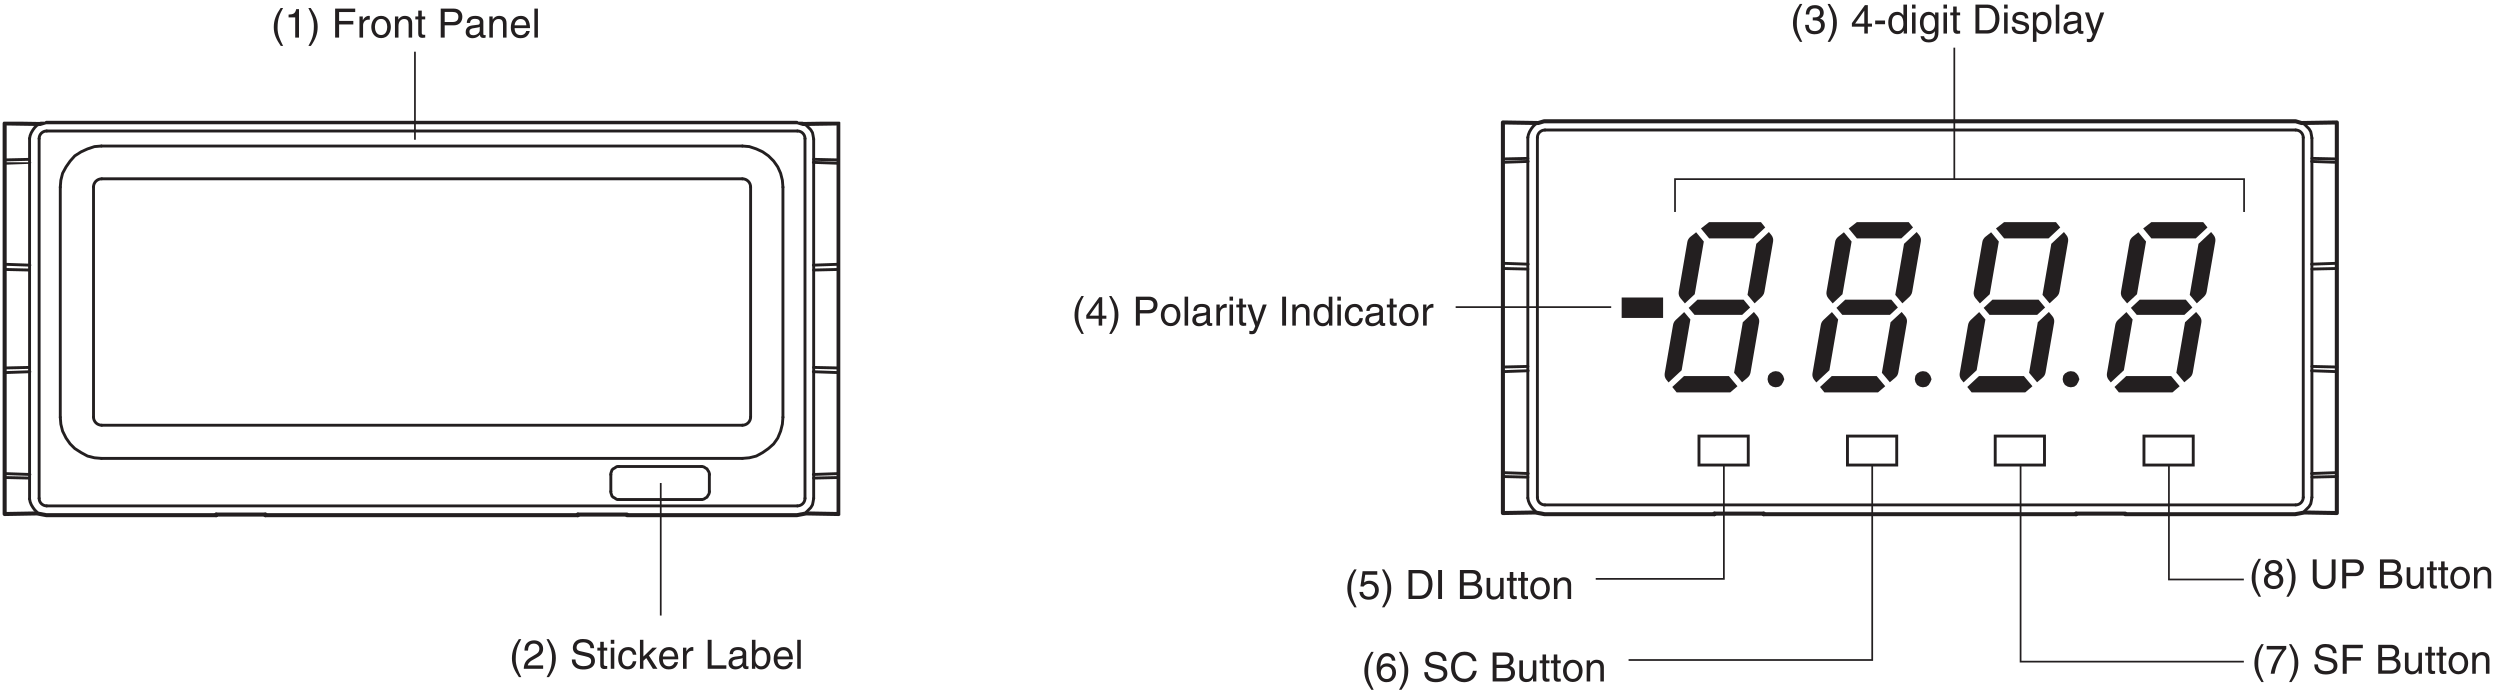 <?xml version="1.0" encoding="UTF-8"?>
<svg xmlns="http://www.w3.org/2000/svg" xmlns:xlink="http://www.w3.org/1999/xlink" width="431.39pt" height="119.58pt" viewBox="0 0 431.39 119.58" version="1.2">
<defs>
<g>
<symbol overflow="visible" id="glyph0-0">
<path style="stroke:none;" d="M 0 0 L 3.484 0 L 3.484 -4.875 L 0 -4.875 Z M 1.734 -2.75 L 0.562 -4.531 L 2.922 -4.531 Z M 1.953 -2.438 L 3.141 -4.219 L 3.141 -0.656 Z M 0.562 -0.344 L 1.734 -2.125 L 2.922 -0.344 Z M 0.344 -4.219 L 1.531 -2.438 L 0.344 -0.656 Z M 0.344 -4.219 "/>
</symbol>
<symbol overflow="visible" id="glyph0-1">
<path style="stroke:none;" d="M 1.656 -5.109 C 0.906 -4.031 0.469 -3.047 0.469 -1.812 C 0.469 -0.516 0.953 0.359 1.672 1.438 L 2.078 1.438 C 1.531 0.344 1.125 -0.5 1.125 -1.656 C 1.125 -3.328 1.484 -4 2.078 -5.109 Z M 1.656 -5.109 "/>
</symbol>
<symbol overflow="visible" id="glyph0-2">
<path style="stroke:none;" d="M 0.922 -3.141 C 0.938 -3.484 0.984 -4.344 1.906 -4.344 C 2.625 -4.344 2.875 -3.859 2.875 -3.469 C 2.875 -2.828 2.5 -2.625 1.984 -2.328 L 1.328 -1.938 C 0.672 -1.562 0.219 -1.016 0.188 0 L 3.531 0 L 3.531 -0.578 L 0.875 -0.578 C 0.906 -0.766 1.047 -1.156 1.719 -1.516 L 2.219 -1.797 C 2.953 -2.188 3.531 -2.562 3.531 -3.438 C 3.531 -4.344 2.844 -4.906 2 -4.906 C 1.469 -4.906 0.312 -4.734 0.312 -3.141 Z M 0.922 -3.141 "/>
</symbol>
<symbol overflow="visible" id="glyph0-3">
<path style="stroke:none;" d="M 0.672 1.438 C 1.422 0.375 1.844 -0.625 1.844 -1.844 C 1.844 -3.156 1.375 -4.016 0.641 -5.109 L 0.234 -5.109 C 0.797 -4.016 1.188 -3.156 1.188 -2.016 C 1.188 -0.344 0.844 0.328 0.25 1.438 Z M 0.672 1.438 "/>
</symbol>
<symbol overflow="visible" id="glyph0-4">
<path style="stroke:none;" d=""/>
</symbol>
<symbol overflow="visible" id="glyph0-5">
<path style="stroke:none;" d="M 4.188 -3.547 C 4.156 -4.094 3.984 -5.141 2.234 -5.141 C 1.016 -5.141 0.516 -4.375 0.516 -3.594 C 0.516 -2.719 1.25 -2.484 1.578 -2.406 L 2.594 -2.172 C 3.422 -1.984 3.672 -1.812 3.672 -1.297 C 3.672 -0.578 2.844 -0.453 2.359 -0.453 C 1.719 -0.453 0.969 -0.703 0.969 -1.609 L 0.344 -1.609 C 0.344 -1.156 0.422 -0.734 0.844 -0.344 C 1.078 -0.141 1.438 0.125 2.359 0.125 C 3.219 0.125 4.328 -0.188 4.328 -1.375 C 4.328 -2.172 3.828 -2.562 3.188 -2.719 L 1.75 -3.047 C 1.469 -3.109 1.156 -3.25 1.156 -3.672 C 1.156 -4.438 1.875 -4.562 2.312 -4.562 C 2.875 -4.562 3.516 -4.312 3.547 -3.547 Z M 4.188 -3.547 "/>
</symbol>
<symbol overflow="visible" id="glyph0-6">
<path style="stroke:none;" d="M 1.797 -3.141 L 1.797 -3.641 L 1.203 -3.641 L 1.203 -4.656 L 0.594 -4.656 L 0.594 -3.641 L 0.094 -3.641 L 0.094 -3.141 L 0.594 -3.141 L 0.594 -0.734 C 0.594 -0.297 0.719 0.047 1.328 0.047 C 1.391 0.047 1.562 0.016 1.797 0 L 1.797 -0.484 L 1.578 -0.484 C 1.453 -0.484 1.203 -0.484 1.203 -0.766 L 1.203 -3.141 Z M 1.797 -3.141 "/>
</symbol>
<symbol overflow="visible" id="glyph0-7">
<path style="stroke:none;" d="M 1.078 -3.641 L 0.469 -3.641 L 0.469 0 L 1.078 0 Z M 1.078 -4.312 L 1.078 -5 L 0.469 -5 L 0.469 -4.312 Z M 1.078 -4.312 "/>
</symbol>
<symbol overflow="visible" id="glyph0-8">
<path style="stroke:none;" d="M 3.328 -2.422 C 3.281 -3.047 2.906 -3.75 1.953 -3.75 C 0.75 -3.75 0.203 -2.844 0.203 -1.719 C 0.203 -0.672 0.812 0.109 1.844 0.109 C 2.906 0.109 3.266 -0.703 3.328 -1.297 L 2.734 -1.297 C 2.625 -0.734 2.266 -0.422 1.859 -0.422 C 1.016 -0.422 0.859 -1.203 0.859 -1.828 C 0.859 -2.469 1.109 -3.203 1.875 -3.203 C 2.391 -3.203 2.656 -2.906 2.734 -2.422 Z M 3.328 -2.422 "/>
</symbol>
<symbol overflow="visible" id="glyph0-9">
<path style="stroke:none;" d="M 2.016 -2.281 L 3.406 -3.641 L 2.625 -3.641 L 1.062 -2.109 L 1.062 -5 L 0.469 -5 L 0.469 0 L 1.062 0 L 1.062 -1.375 L 1.562 -1.844 L 2.703 0 L 3.484 0 Z M 2.016 -2.281 "/>
</symbol>
<symbol overflow="visible" id="glyph0-10">
<path style="stroke:none;" d="M 2.938 -1.141 C 2.906 -0.875 2.578 -0.422 2 -0.422 C 1.297 -0.422 0.938 -0.859 0.938 -1.625 L 3.594 -1.625 C 3.594 -2.906 3.078 -3.75 2.031 -3.75 C 0.828 -3.75 0.281 -2.844 0.281 -1.719 C 0.281 -0.672 0.891 0.109 1.906 0.109 C 2.5 0.109 2.734 -0.031 2.906 -0.141 C 3.359 -0.453 3.531 -0.969 3.547 -1.141 Z M 0.938 -2.109 C 0.938 -2.672 1.375 -3.203 1.938 -3.203 C 2.688 -3.203 2.922 -2.672 2.969 -2.109 Z M 0.938 -2.109 "/>
</symbol>
<symbol overflow="visible" id="glyph0-11">
<path style="stroke:none;" d="M 1.156 -2.125 C 1.156 -2.641 1.516 -3.094 2.078 -3.094 L 2.312 -3.094 L 2.312 -3.734 C 2.266 -3.75 2.234 -3.75 2.156 -3.75 C 1.688 -3.75 1.375 -3.469 1.125 -3.031 L 1.109 -3.031 L 1.109 -3.641 L 0.531 -3.641 L 0.531 0 L 1.156 0 Z M 1.156 -2.125 "/>
</symbol>
<symbol overflow="visible" id="glyph0-12">
<path style="stroke:none;" d="M 1.203 -5 L 0.531 -5 L 0.531 0 L 3.75 0 L 3.75 -0.594 L 1.203 -0.594 Z M 1.203 -5 "/>
</symbol>
<symbol overflow="visible" id="glyph0-13">
<path style="stroke:none;" d="M 1 -2.531 C 1.031 -2.812 1.141 -3.234 1.828 -3.234 C 2.406 -3.234 2.688 -3.031 2.688 -2.641 C 2.688 -2.281 2.516 -2.234 2.375 -2.219 L 1.359 -2.094 C 0.344 -1.969 0.25 -1.25 0.25 -0.953 C 0.25 -0.328 0.719 0.109 1.391 0.109 C 2.109 0.109 2.469 -0.234 2.703 -0.484 C 2.734 -0.203 2.812 0.062 3.359 0.062 C 3.5 0.062 3.594 0.031 3.688 0 L 3.688 -0.453 C 3.625 -0.438 3.547 -0.422 3.484 -0.422 C 3.359 -0.422 3.297 -0.484 3.297 -0.641 L 3.297 -2.734 C 3.297 -3.672 2.234 -3.75 1.938 -3.75 C 1.031 -3.75 0.453 -3.406 0.438 -2.531 Z M 2.672 -1.266 C 2.672 -0.781 2.125 -0.406 1.547 -0.406 C 1.094 -0.406 0.891 -0.641 0.891 -1.031 C 0.891 -1.5 1.359 -1.594 1.672 -1.625 C 2.422 -1.734 2.578 -1.781 2.672 -1.859 Z M 2.672 -1.266 "/>
</symbol>
<symbol overflow="visible" id="glyph0-14">
<path style="stroke:none;" d="M 0.984 0 L 0.984 -0.453 L 1 -0.453 C 1.125 -0.25 1.375 0.109 2 0.109 C 3.234 0.109 3.609 -1.062 3.609 -1.938 C 3.609 -2.953 3.047 -3.75 2.078 -3.75 C 1.656 -3.75 1.297 -3.562 1.031 -3.188 L 1.016 -3.188 L 1.016 -5 L 0.406 -5 L 0.406 0 Z M 2.969 -1.828 C 2.969 -1.031 2.656 -0.422 1.984 -0.422 C 1.594 -0.422 0.984 -0.688 0.984 -1.656 C 0.984 -2.25 1.094 -3.203 1.969 -3.203 C 2.922 -3.203 2.969 -2.297 2.969 -1.828 Z M 2.969 -1.828 "/>
</symbol>
<symbol overflow="visible" id="glyph0-15">
<path style="stroke:none;" d="M 1.078 -5 L 0.469 -5 L 0.469 0 L 1.078 0 Z M 1.078 -5 "/>
</symbol>
<symbol overflow="visible" id="glyph0-16">
<path style="stroke:none;" d="M 2.5 -4.906 L 2.016 -4.906 C 1.828 -4.094 1.5 -4.016 0.703 -3.969 L 0.703 -3.484 L 1.844 -3.484 L 1.844 0 L 2.5 0 Z M 2.5 -4.906 "/>
</symbol>
<symbol overflow="visible" id="glyph0-17">
<path style="stroke:none;" d="M 1.281 -2.266 L 3.734 -2.266 L 3.734 -2.875 L 1.281 -2.875 L 1.281 -4.406 L 4.062 -4.406 L 4.062 -5 L 0.594 -5 L 0.594 0 L 1.281 0 Z M 1.281 -2.266 "/>
</symbol>
<symbol overflow="visible" id="glyph0-18">
<path style="stroke:none;" d="M 0.25 -1.828 C 0.25 -0.891 0.781 0.094 1.938 0.094 C 3.094 0.094 3.625 -0.891 3.625 -1.828 C 3.625 -2.766 3.094 -3.75 1.938 -3.75 C 0.781 -3.75 0.25 -2.766 0.25 -1.828 Z M 0.875 -1.828 C 0.875 -2.312 1.062 -3.219 1.938 -3.219 C 2.812 -3.219 3 -2.312 3 -1.828 C 3 -1.344 2.812 -0.438 1.938 -0.438 C 1.062 -0.438 0.875 -1.344 0.875 -1.828 Z M 0.875 -1.828 "/>
</symbol>
<symbol overflow="visible" id="glyph0-19">
<path style="stroke:none;" d="M 3.422 -2.484 C 3.422 -3.516 2.703 -3.75 2.141 -3.75 C 1.516 -3.75 1.172 -3.328 1.047 -3.125 L 1.031 -3.125 L 1.031 -3.641 L 0.453 -3.641 L 0.453 0 L 1.062 0 L 1.062 -1.984 C 1.062 -2.969 1.672 -3.203 2.031 -3.203 C 2.625 -3.203 2.812 -2.875 2.812 -2.25 L 2.812 0 L 3.422 0 Z M 3.422 -2.484 "/>
</symbol>
<symbol overflow="visible" id="glyph0-20">
<path style="stroke:none;" d="M 1.281 -4.422 L 2.641 -4.422 C 3.203 -4.422 3.641 -4.219 3.641 -3.594 C 3.641 -2.906 3.219 -2.688 2.625 -2.688 L 1.281 -2.688 Z M 1.281 -2.109 L 2.844 -2.109 C 3.938 -2.109 4.328 -2.906 4.328 -3.594 C 4.328 -4.406 3.781 -5 2.844 -5 L 0.594 -5 L 0.594 0 L 1.281 0 Z M 1.281 -2.109 "/>
</symbol>
<symbol overflow="visible" id="glyph0-21">
<path style="stroke:none;" d="M 1.234 -4.188 L 3.312 -4.188 L 3.312 -4.797 L 0.781 -4.797 L 0.406 -2.172 L 0.938 -2.141 C 1.156 -2.438 1.484 -2.609 1.844 -2.609 C 2.453 -2.609 2.922 -2.219 2.922 -1.516 C 2.922 -0.906 2.531 -0.391 1.891 -0.391 C 1.344 -0.391 0.922 -0.641 0.859 -1.219 L 0.219 -1.219 C 0.344 -0.125 1.156 0.125 1.812 0.125 C 3.344 0.125 3.578 -1.047 3.578 -1.594 C 3.578 -2.594 2.766 -3.156 1.969 -3.156 C 1.531 -3.156 1.234 -3.016 1.031 -2.844 Z M 1.234 -4.188 "/>
</symbol>
<symbol overflow="visible" id="glyph0-22">
<path style="stroke:none;" d="M 0.562 0 L 2.562 0 C 4.203 0 4.703 -1.453 4.703 -2.578 C 4.703 -4.016 3.891 -5 2.594 -5 L 0.562 -5 Z M 1.234 -4.422 L 2.5 -4.422 C 3.422 -4.422 4 -3.797 4 -2.531 C 4 -1.266 3.422 -0.578 2.547 -0.578 L 1.234 -0.578 Z M 1.234 -4.422 "/>
</symbol>
<symbol overflow="visible" id="glyph0-23">
<path style="stroke:none;" d="M 1.312 -5 L 0.641 -5 L 0.641 0 L 1.312 0 Z M 1.312 -5 "/>
</symbol>
<symbol overflow="visible" id="glyph0-24">
<path style="stroke:none;" d="M 1.188 -4.422 L 2.422 -4.422 C 3.172 -4.422 3.453 -4.156 3.453 -3.688 C 3.453 -3.078 3.062 -2.891 2.406 -2.891 L 1.188 -2.891 Z M 0.516 0 L 2.672 0 C 3.781 0 4.375 -0.672 4.375 -1.484 C 4.375 -2.328 3.797 -2.562 3.469 -2.703 C 4.016 -2.953 4.125 -3.422 4.125 -3.75 C 4.125 -4.422 3.656 -5 2.719 -5 L 0.516 -5 Z M 1.188 -2.328 L 2.516 -2.328 C 3.078 -2.328 3.688 -2.188 3.688 -1.484 C 3.688 -0.938 3.344 -0.578 2.641 -0.578 L 1.188 -0.578 Z M 1.188 -2.328 "/>
</symbol>
<symbol overflow="visible" id="glyph0-25">
<path style="stroke:none;" d="M 3.406 0 L 3.406 -3.641 L 2.797 -3.641 L 2.797 -1.641 C 2.797 -1.109 2.562 -0.422 1.797 -0.422 C 1.391 -0.422 1.094 -0.625 1.094 -1.219 L 1.094 -3.641 L 0.469 -3.641 L 0.469 -1.031 C 0.469 -0.156 1.125 0.109 1.656 0.109 C 2.25 0.109 2.562 -0.125 2.812 -0.547 L 2.828 -0.531 L 2.828 0 Z M 3.406 0 "/>
</symbol>
<symbol overflow="visible" id="glyph0-26">
<path style="stroke:none;" d="M 1.562 -2.266 C 1.656 -2.266 1.75 -2.266 1.844 -2.266 C 2.266 -2.266 2.984 -2.188 2.984 -1.359 C 2.984 -0.797 2.547 -0.422 1.922 -0.422 C 1 -0.422 0.891 -1.031 0.875 -1.5 L 0.234 -1.5 C 0.281 -0.938 0.422 -0.375 0.969 -0.078 C 1.203 0.047 1.516 0.125 1.875 0.125 C 3.125 0.125 3.641 -0.641 3.641 -1.438 C 3.641 -2.094 3.297 -2.438 2.828 -2.578 L 2.828 -2.594 C 3.094 -2.688 3.453 -2.984 3.453 -3.609 C 3.453 -4.359 2.891 -4.906 1.938 -4.906 C 0.641 -4.906 0.359 -4.016 0.359 -3.297 L 0.953 -3.297 C 0.984 -3.641 1.031 -4.344 1.906 -4.344 C 2.641 -4.344 2.812 -3.875 2.812 -3.578 C 2.812 -2.969 2.359 -2.781 1.875 -2.781 C 1.781 -2.781 1.672 -2.781 1.562 -2.781 Z M 1.562 -2.266 "/>
</symbol>
<symbol overflow="visible" id="glyph0-27">
<path style="stroke:none;" d="M 3.641 -1.188 L 3.641 -1.719 L 2.922 -1.719 L 2.922 -4.906 L 2.422 -4.906 L 0.172 -1.797 L 0.172 -1.188 L 2.312 -1.188 L 2.312 0 L 2.922 0 L 2.922 -1.188 Z M 2.297 -3.938 L 2.312 -3.938 L 2.312 -1.719 L 0.734 -1.719 Z M 2.297 -3.938 "/>
</symbol>
<symbol overflow="visible" id="glyph0-28">
<path style="stroke:none;" d="M 2.016 -2.25 L 0.312 -2.25 L 0.312 -1.609 L 2.016 -1.609 Z M 2.016 -2.25 "/>
</symbol>
<symbol overflow="visible" id="glyph0-29">
<path style="stroke:none;" d="M 3.484 -5 L 2.859 -5 L 2.859 -3.172 L 2.844 -3.125 C 2.703 -3.344 2.422 -3.75 1.766 -3.75 C 0.797 -3.75 0.25 -2.953 0.25 -1.938 C 0.25 -1.062 0.609 0.109 1.844 0.109 C 2.203 0.109 2.625 0 2.891 -0.5 L 2.906 -0.5 L 2.906 0 L 3.484 0 Z M 0.875 -1.828 C 0.875 -2.297 0.922 -3.203 1.875 -3.203 C 2.766 -3.203 2.859 -2.25 2.859 -1.656 C 2.859 -0.688 2.25 -0.422 1.859 -0.422 C 1.188 -0.422 0.875 -1.031 0.875 -1.828 Z M 0.875 -1.828 "/>
</symbol>
<symbol overflow="visible" id="glyph0-30">
<path style="stroke:none;" d="M 0.906 -1.828 C 0.906 -2.297 0.969 -3.203 1.906 -3.203 C 2.797 -3.203 2.891 -2.25 2.891 -1.656 C 2.891 -0.688 2.281 -0.422 1.891 -0.422 C 1.219 -0.422 0.906 -1.031 0.906 -1.828 Z M 3.484 -3.641 L 2.906 -3.641 L 2.906 -3.125 L 2.891 -3.125 C 2.734 -3.344 2.453 -3.75 1.797 -3.75 C 0.828 -3.75 0.281 -2.953 0.281 -1.938 C 0.281 -1.062 0.641 0.109 1.875 0.109 C 2.375 0.109 2.688 -0.125 2.844 -0.391 L 2.844 -0.406 L 2.859 -0.406 L 2.859 -0.266 C 2.859 0.172 2.891 1.031 1.828 1.031 C 1.672 1.031 1.109 1.031 1 0.453 L 0.391 0.453 C 0.516 1.422 1.359 1.531 1.781 1.531 C 3.469 1.531 3.484 0.219 3.484 -0.297 Z M 3.484 -3.641 "/>
</symbol>
<symbol overflow="visible" id="glyph0-31">
<path style="stroke:none;" d="M 3.109 -2.609 C 3.109 -2.781 3.031 -3.75 1.719 -3.75 C 1 -3.75 0.344 -3.391 0.344 -2.578 C 0.344 -2.078 0.672 -1.828 1.188 -1.703 L 1.891 -1.531 C 2.422 -1.391 2.625 -1.297 2.625 -1 C 2.625 -0.594 2.219 -0.422 1.781 -0.422 C 0.922 -0.422 0.844 -0.891 0.812 -1.172 L 0.219 -1.172 C 0.25 -0.734 0.344 0.109 1.797 0.109 C 2.609 0.109 3.234 -0.344 3.234 -1.094 C 3.234 -1.594 2.969 -1.875 2.203 -2.062 L 1.594 -2.219 C 1.125 -2.328 0.938 -2.406 0.938 -2.703 C 0.938 -3.156 1.469 -3.219 1.656 -3.219 C 2.438 -3.219 2.516 -2.844 2.516 -2.609 Z M 3.109 -2.609 "/>
</symbol>
<symbol overflow="visible" id="glyph0-32">
<path style="stroke:none;" d="M 0.984 -1.656 C 0.984 -2.25 1.094 -3.203 1.969 -3.203 C 2.922 -3.203 2.969 -2.297 2.969 -1.828 C 2.969 -1.031 2.656 -0.422 1.984 -0.422 C 1.594 -0.422 0.984 -0.688 0.984 -1.656 Z M 0.406 1.438 L 1.016 1.438 L 1.016 -0.391 L 1.031 -0.391 C 1.188 -0.125 1.516 0.109 2 0.109 C 3.234 0.109 3.609 -1.062 3.609 -1.938 C 3.609 -2.953 3.047 -3.75 2.078 -3.75 C 1.422 -3.75 1.141 -3.344 1 -3.125 L 0.984 -3.125 L 0.984 -3.641 L 0.406 -3.641 Z M 0.406 1.438 "/>
</symbol>
<symbol overflow="visible" id="glyph0-33">
<path style="stroke:none;" d="M 1.75 -0.672 L 1.734 -0.672 L 0.781 -3.641 L 0.078 -3.641 L 1.422 0.094 C 1.141 0.844 1.094 0.938 0.781 0.938 C 0.609 0.938 0.484 0.906 0.406 0.875 L 0.406 1.438 C 0.516 1.469 0.578 1.484 0.672 1.484 C 1.453 1.484 1.516 1.406 2.094 -0.062 C 2.562 -1.266 2.984 -2.453 3.406 -3.641 L 2.734 -3.641 Z M 1.75 -0.672 "/>
</symbol>
<symbol overflow="visible" id="glyph0-34">
<path style="stroke:none;" d="M 3.5 -3.594 C 3.438 -4.594 2.641 -4.906 2.078 -4.906 C 0.609 -4.906 0.266 -3.359 0.266 -2.281 C 0.266 -1.641 0.344 -1.031 0.641 -0.578 C 0.984 -0.031 1.531 0.125 1.906 0.125 C 2.594 0.125 2.891 -0.062 3.141 -0.344 C 3.484 -0.703 3.609 -1.062 3.609 -1.562 C 3.609 -2.734 2.672 -3.125 2.078 -3.125 C 1.406 -3.125 1.062 -2.781 0.906 -2.516 L 0.906 -2.531 C 0.906 -3.047 1.094 -4.344 2.062 -4.344 C 2.594 -4.344 2.828 -4.031 2.906 -3.594 Z M 0.984 -1.5 C 0.984 -2.078 1.312 -2.578 1.984 -2.578 C 2.75 -2.578 2.969 -1.969 2.969 -1.547 C 2.969 -0.875 2.594 -0.422 2.016 -0.422 C 1.297 -0.422 0.984 -0.984 0.984 -1.5 Z M 0.984 -1.5 "/>
</symbol>
<symbol overflow="visible" id="glyph0-35">
<path style="stroke:none;" d="M 4.703 -3.5 C 4.594 -4.328 3.938 -5.141 2.641 -5.141 C 1.188 -5.141 0.312 -4.062 0.312 -2.531 C 0.312 -0.609 1.422 0.125 2.562 0.125 C 2.938 0.125 4.469 0.047 4.75 -1.844 L 4.094 -1.844 C 3.859 -0.672 3.094 -0.469 2.656 -0.469 C 1.422 -0.469 1 -1.375 1 -2.547 C 1 -3.875 1.734 -4.531 2.641 -4.531 C 3.125 -4.531 3.859 -4.375 4.047 -3.5 Z M 4.703 -3.5 "/>
</symbol>
<symbol overflow="visible" id="glyph0-36">
<path style="stroke:none;" d="M 3.422 -3.641 C 3.422 -4.203 3 -4.906 1.922 -4.906 C 0.75 -4.906 0.438 -4.062 0.438 -3.547 C 0.438 -3.094 0.672 -2.766 1.094 -2.594 C 0.578 -2.391 0.266 -2 0.266 -1.406 C 0.266 -1.172 0.266 -0.641 0.766 -0.25 C 1.156 0.062 1.672 0.125 1.938 0.125 C 3.094 0.125 3.609 -0.625 3.609 -1.422 C 3.609 -1.781 3.469 -2.328 2.797 -2.609 C 3.016 -2.719 3.422 -2.938 3.422 -3.641 Z M 1.938 -2.297 C 2.484 -2.297 2.953 -2 2.953 -1.344 C 2.953 -0.578 2.406 -0.422 1.969 -0.422 C 1.109 -0.422 0.922 -1 0.922 -1.391 C 0.922 -1.844 1.234 -2.297 1.938 -2.297 Z M 1.922 -2.828 C 1.484 -2.828 1.062 -3.109 1.062 -3.578 C 1.062 -3.891 1.219 -4.344 1.875 -4.344 C 2.594 -4.344 2.797 -3.922 2.797 -3.609 C 2.797 -3.172 2.453 -2.828 1.922 -2.828 Z M 1.922 -2.828 "/>
</symbol>
<symbol overflow="visible" id="glyph0-37">
<path style="stroke:none;" d="M 3.812 -5 L 3.812 -1.844 C 3.812 -0.75 3.109 -0.469 2.5 -0.469 C 1.891 -0.469 1.219 -0.766 1.219 -1.859 L 1.219 -5 L 0.547 -5 L 0.547 -1.672 C 0.547 -0.734 1.125 0.125 2.469 0.125 C 3.844 0.125 4.484 -0.734 4.484 -1.75 L 4.484 -5 Z M 3.812 -5 "/>
</symbol>
<symbol overflow="visible" id="glyph0-38">
<path style="stroke:none;" d="M 0.266 -4.188 L 2.953 -4.188 C 2.016 -3.094 1.125 -1.344 0.953 0 L 1.625 0 C 1.984 -2.188 3.156 -3.75 3.641 -4.266 L 3.641 -4.797 L 0.266 -4.797 Z M 0.266 -4.188 "/>
</symbol>
</g>
<clipPath id="clip1">
  <path d="M 0.449 82 L 6 82 L 6 83 L 0.449 83 Z M 0.449 82 "/>
</clipPath>
<clipPath id="clip2">
  <path d="M 0.449 27 L 6 27 L 6 29 L 0.449 29 Z M 0.449 27 "/>
</clipPath>
<clipPath id="clip3">
  <path d="M 0.449 46 L 6 46 L 6 48 L 0.449 48 Z M 0.449 46 "/>
</clipPath>
<clipPath id="clip4">
  <path d="M 0.449 63 L 6 63 L 6 64 L 0.449 64 Z M 0.449 63 "/>
</clipPath>
<clipPath id="clip5">
  <path d="M 0.449 81 L 6 81 L 6 83 L 0.449 83 Z M 0.449 81 "/>
</clipPath>
<clipPath id="clip6">
  <path d="M 0.449 28 L 6 28 L 6 29 L 0.449 29 Z M 0.449 28 "/>
</clipPath>
<clipPath id="clip7">
  <path d="M 0.449 45 L 6 45 L 6 47 L 0.449 47 Z M 0.449 45 "/>
</clipPath>
<clipPath id="clip8">
  <path d="M 0.449 64 L 6 64 L 6 65 L 0.449 65 Z M 0.449 64 "/>
</clipPath>
<clipPath id="clip9">
  <path d="M 0.449 21 L 145 21 L 145 90 L 0.449 90 Z M 0.449 21 "/>
</clipPath>
<clipPath id="clip10">
  <path d="M 235 112 L 256 112 L 256 119.16 L 235 119.16 Z M 235 112 "/>
</clipPath>
</defs>
<g id="surface1">
<g clip-path="url(#clip1)" clip-rule="nonzero">
<path style="fill:none;stroke-width:5;stroke-linecap:round;stroke-linejoin:round;stroke:rgb(13.73%,12.16%,12.549%);stroke-opacity:1;stroke-miterlimit:10;" d="M 3.51 367.628 L 46.512 366.648 " transform="matrix(0.1,0,0,-0.1,0.451,119.161)"/>
</g>
<g clip-path="url(#clip2)" clip-rule="nonzero">
<path style="fill:none;stroke-width:5;stroke-linecap:round;stroke-linejoin:round;stroke:rgb(13.73%,12.16%,12.549%);stroke-opacity:1;stroke-miterlimit:10;" d="M 3.51 915.64 L 46.512 916.659 " transform="matrix(0.1,0,0,-0.1,0.451,119.161)"/>
</g>
<g clip-path="url(#clip3)" clip-rule="nonzero">
<path style="fill:none;stroke-width:5;stroke-linecap:round;stroke-linejoin:round;stroke:rgb(13.73%,12.16%,12.549%);stroke-opacity:1;stroke-miterlimit:10;" d="M 3.51 726.658 L 46.512 725.639 " transform="matrix(0.1,0,0,-0.1,0.451,119.161)"/>
</g>
<g clip-path="url(#clip4)" clip-rule="nonzero">
<path style="fill:none;stroke-width:5;stroke-linecap:round;stroke-linejoin:round;stroke:rgb(13.73%,12.16%,12.549%);stroke-opacity:1;stroke-miterlimit:10;" d="M 3.51 556.649 L 46.512 557.629 " transform="matrix(0.1,0,0,-0.1,0.451,119.161)"/>
</g>
<path style="fill:none;stroke-width:5;stroke-linecap:round;stroke-linejoin:round;stroke:rgb(13.73%,12.16%,12.549%);stroke-opacity:1;stroke-miterlimit:10;" d="M 1276.481 400.634 L 1288.515 401.653 L 1300.511 404.632 L 1311.486 410.63 L 1321.482 417.647 L 1330.498 425.644 L 1337.515 435.639 L 1342.493 447.635 L 1345.512 459.63 L 1346.492 471.625 " transform="matrix(0.1,0,0,-0.1,0.451,119.161)"/>
<path style="fill:none;stroke-width:5;stroke-linecap:round;stroke-linejoin:round;stroke:rgb(13.73%,12.16%,12.549%);stroke-opacity:1;stroke-miterlimit:10;" d="M 170.501 400.634 L 1276.481 400.634 " transform="matrix(0.1,0,0,-0.1,0.451,119.161)"/>
<path style="fill:none;stroke-width:5;stroke-linecap:round;stroke-linejoin:round;stroke:rgb(13.73%,12.16%,12.549%);stroke-opacity:1;stroke-miterlimit:10;" d="M 99.51 471.625 L 100.49 459.63 L 103.509 447.635 L 109.506 435.639 L 116.523 425.644 L 124.52 417.647 L 135.495 410.63 L 146.511 404.632 L 158.506 401.653 L 170.501 400.634 " transform="matrix(0.1,0,0,-0.1,0.451,119.161)"/>
<path style="fill:none;stroke-width:5;stroke-linecap:round;stroke-linejoin:round;stroke:rgb(13.73%,12.16%,12.549%);stroke-opacity:1;stroke-miterlimit:10;" d="M 99.51 868.639 L 99.51 471.625 " transform="matrix(0.1,0,0,-0.1,0.451,119.161)"/>
<path style="fill:none;stroke-width:5;stroke-linecap:round;stroke-linejoin:round;stroke:rgb(13.73%,12.16%,12.549%);stroke-opacity:1;stroke-miterlimit:10;" d="M 170.501 939.63 L 158.506 938.65 L 146.511 934.652 L 135.495 929.634 L 124.52 922.656 L 116.523 913.641 L 109.506 903.645 L 103.509 892.63 L 100.49 880.634 L 99.51 868.639 " transform="matrix(0.1,0,0,-0.1,0.451,119.161)"/>
<path style="fill:none;stroke-width:5;stroke-linecap:round;stroke-linejoin:round;stroke:rgb(13.73%,12.16%,12.549%);stroke-opacity:1;stroke-miterlimit:10;" d="M 170.501 939.63 L 1276.481 939.63 " transform="matrix(0.1,0,0,-0.1,0.451,119.161)"/>
<path style="fill:none;stroke-width:5;stroke-linecap:round;stroke-linejoin:round;stroke:rgb(13.73%,12.16%,12.549%);stroke-opacity:1;stroke-miterlimit:10;" d="M 1346.492 471.625 L 1346.492 868.639 " transform="matrix(0.1,0,0,-0.1,0.451,119.161)"/>
<path style="fill:none;stroke-width:5;stroke-linecap:round;stroke-linejoin:round;stroke:rgb(13.73%,12.16%,12.549%);stroke-opacity:1;stroke-miterlimit:10;" d="M 1346.492 868.639 L 1345.512 880.634 L 1342.493 892.63 L 1337.515 903.645 L 1330.498 913.641 L 1321.482 922.656 L 1311.486 929.634 L 1300.511 934.652 L 1288.515 938.65 L 1276.481 939.63 " transform="matrix(0.1,0,0,-0.1,0.451,119.161)"/>
<path style="fill:none;stroke-width:5;stroke-linecap:round;stroke-linejoin:round;stroke:rgb(13.73%,12.16%,12.549%);stroke-opacity:1;stroke-miterlimit:10;" d="M 1205.49 386.64 L 1063.509 386.64 " transform="matrix(0.1,0,0,-0.1,0.451,119.161)"/>
<path style="fill:none;stroke-width:5;stroke-linecap:round;stroke-linejoin:round;stroke:rgb(13.73%,12.16%,12.549%);stroke-opacity:1;stroke-miterlimit:10;" d="M 1219.524 372.646 L 1219.524 374.645 L 1218.505 377.663 L 1216.506 380.642 L 1215.486 382.641 L 1213.487 383.621 L 1210.508 385.66 L 1207.49 386.64 L 1205.49 386.64 " transform="matrix(0.1,0,0,-0.1,0.451,119.161)"/>
<path style="fill:none;stroke-width:5;stroke-linecap:round;stroke-linejoin:round;stroke:rgb(13.73%,12.16%,12.549%);stroke-opacity:1;stroke-miterlimit:10;" d="M 1063.509 329.643 L 1205.49 329.643 " transform="matrix(0.1,0,0,-0.1,0.451,119.161)"/>
<path style="fill:none;stroke-width:5;stroke-linecap:round;stroke-linejoin:round;stroke:rgb(13.73%,12.16%,12.549%);stroke-opacity:1;stroke-miterlimit:10;" d="M 1063.509 386.64 L 1060.491 386.64 L 1058.492 385.66 L 1055.512 383.621 L 1053.513 382.641 L 1051.514 380.642 L 1050.495 377.663 L 1049.515 374.645 L 1049.515 372.646 " transform="matrix(0.1,0,0,-0.1,0.451,119.161)"/>
<path style="fill:none;stroke-width:5;stroke-linecap:round;stroke-linejoin:round;stroke:rgb(13.73%,12.16%,12.549%);stroke-opacity:1;stroke-miterlimit:10;" d="M 1049.515 372.646 L 1049.515 343.638 " transform="matrix(0.1,0,0,-0.1,0.451,119.161)"/>
<path style="fill:none;stroke-width:5;stroke-linecap:round;stroke-linejoin:round;stroke:rgb(13.73%,12.16%,12.549%);stroke-opacity:1;stroke-miterlimit:10;" d="M 1049.515 343.638 L 1049.515 341.639 L 1050.495 338.659 L 1051.514 335.641 L 1053.513 333.642 L 1055.512 332.662 L 1058.492 330.663 L 1060.491 329.643 L 1063.509 329.643 " transform="matrix(0.1,0,0,-0.1,0.451,119.161)"/>
<path style="fill:none;stroke-width:5;stroke-linecap:round;stroke-linejoin:round;stroke:rgb(13.73%,12.16%,12.549%);stroke-opacity:1;stroke-miterlimit:10;" d="M 1205.49 329.643 L 1207.49 329.643 L 1210.508 330.663 L 1213.487 332.662 L 1215.486 333.642 L 1216.506 335.641 L 1218.505 338.659 L 1219.524 341.639 L 1219.524 343.638 " transform="matrix(0.1,0,0,-0.1,0.451,119.161)"/>
<path style="fill:none;stroke-width:5;stroke-linecap:round;stroke-linejoin:round;stroke:rgb(13.73%,12.16%,12.549%);stroke-opacity:1;stroke-miterlimit:10;" d="M 1219.524 343.638 L 1219.524 372.646 " transform="matrix(0.1,0,0,-0.1,0.451,119.161)"/>
<path style="fill:none;stroke-width:5;stroke-linecap:round;stroke-linejoin:round;stroke:rgb(13.73%,12.16%,12.549%);stroke-opacity:1;stroke-miterlimit:10;" d="M 46.512 330.663 L 47.492 325.645 L 49.491 320.628 L 52.51 315.649 L 55.489 311.651 L 59.487 307.652 " transform="matrix(0.1,0,0,-0.1,0.451,119.161)"/>
<path style="fill:none;stroke-width:5;stroke-linecap:round;stroke-linejoin:round;stroke:rgb(13.73%,12.16%,12.549%);stroke-opacity:1;stroke-miterlimit:10;" d="M 1386.515 307.652 L 1394.511 315.649 L 1397.491 320.628 L 1398.51 325.645 L 1399.529 331.643 " transform="matrix(0.1,0,0,-0.1,0.451,119.161)"/>
<path style="fill:none;stroke-width:7;stroke-linecap:round;stroke-linejoin:round;stroke:rgb(13.73%,12.16%,12.549%);stroke-opacity:1;stroke-miterlimit:10;" d="M 368.498 303.654 L 453.483 303.654 " transform="matrix(0.1,0,0,-0.1,0.451,119.161)"/>
<path style="fill:none;stroke-width:7;stroke-linecap:round;stroke-linejoin:round;stroke:rgb(13.73%,12.16%,12.549%);stroke-opacity:1;stroke-miterlimit:10;" d="M 368.498 302.635 L 368.498 303.654 " transform="matrix(0.1,0,0,-0.1,0.451,119.161)"/>
<path style="fill:none;stroke-width:5;stroke-linecap:round;stroke-linejoin:round;stroke:rgb(13.73%,12.16%,12.549%);stroke-opacity:1;stroke-miterlimit:10;" d="M 1077.503 302.635 L 1077.503 303.654 " transform="matrix(0.1,0,0,-0.1,0.451,119.161)"/>
<path style="fill:none;stroke-width:7;stroke-linecap:round;stroke-linejoin:round;stroke:rgb(13.73%,12.16%,12.549%);stroke-opacity:1;stroke-miterlimit:10;" d="M 1077.503 303.654 L 992.519 303.654 " transform="matrix(0.1,0,0,-0.1,0.451,119.161)"/>
<path style="fill:none;stroke-width:7;stroke-linecap:round;stroke-linejoin:round;stroke:rgb(13.73%,12.16%,12.549%);stroke-opacity:1;stroke-miterlimit:10;" d="M 992.519 303.654 L 992.519 302.635 " transform="matrix(0.1,0,0,-0.1,0.451,119.161)"/>
<path style="fill:none;stroke-width:7;stroke-linecap:round;stroke-linejoin:round;stroke:rgb(13.73%,12.16%,12.549%);stroke-opacity:1;stroke-miterlimit:10;" d="M 453.483 302.635 L 992.519 302.635 " transform="matrix(0.1,0,0,-0.1,0.451,119.161)"/>
<path style="fill:none;stroke-width:7;stroke-linecap:round;stroke-linejoin:round;stroke:rgb(13.73%,12.16%,12.549%);stroke-opacity:1;stroke-miterlimit:10;" d="M 453.483 303.654 L 453.483 302.635 " transform="matrix(0.1,0,0,-0.1,0.451,119.161)"/>
<path style="fill:none;stroke-width:5;stroke-linecap:round;stroke-linejoin:round;stroke:rgb(13.73%,12.16%,12.549%);stroke-opacity:1;stroke-miterlimit:10;" d="M 1370.482 980.633 L 75.52 980.633 " transform="matrix(0.1,0,0,-0.1,0.451,119.161)"/>
<path style="fill:none;stroke-width:5;stroke-linecap:round;stroke-linejoin:round;stroke:rgb(13.73%,12.16%,12.549%);stroke-opacity:1;stroke-miterlimit:10;" d="M 64.505 977.654 L 59.487 975.654 L 55.489 971.656 L 52.51 967.658 L 49.491 962.64 L 47.492 957.662 L 46.512 952.644 " transform="matrix(0.1,0,0,-0.1,0.451,119.161)"/>
<path style="fill:none;stroke-width:5;stroke-linecap:round;stroke-linejoin:round;stroke:rgb(13.73%,12.16%,12.549%);stroke-opacity:1;stroke-miterlimit:10;" d="M 1399.529 951.625 L 1398.51 957.662 L 1397.491 962.64 L 1394.511 967.658 L 1386.515 975.654 L 1381.497 977.654 " transform="matrix(0.1,0,0,-0.1,0.451,119.161)"/>
<path style="fill:none;stroke-width:5;stroke-linecap:round;stroke-linejoin:round;stroke:rgb(13.73%,12.16%,12.549%);stroke-opacity:1;stroke-miterlimit:10;" d="M 1399.529 331.643 L 1399.529 951.625 " transform="matrix(0.1,0,0,-0.1,0.451,119.161)"/>
<path style="fill:none;stroke-width:5;stroke-linecap:round;stroke-linejoin:round;stroke:rgb(13.73%,12.16%,12.549%);stroke-opacity:1;stroke-miterlimit:10;" d="M 46.512 330.663 L 46.512 952.644 " transform="matrix(0.1,0,0,-0.1,0.451,119.161)"/>
<g clip-path="url(#clip5)" clip-rule="nonzero">
<path style="fill:none;stroke-width:5;stroke-linecap:round;stroke-linejoin:round;stroke:rgb(13.73%,12.16%,12.549%);stroke-opacity:1;stroke-miterlimit:10;" d="M 46.983 372.881 L 4.49 374.37 " transform="matrix(0.1,0,0,-0.1,0.451,119.161)"/>
</g>
<g clip-path="url(#clip6)" clip-rule="nonzero">
<path style="fill:none;stroke-width:5;stroke-linecap:round;stroke-linejoin:round;stroke:rgb(13.73%,12.16%,12.549%);stroke-opacity:1;stroke-miterlimit:10;" d="M 46.983 911.406 L 4.49 909.917 " transform="matrix(0.1,0,0,-0.1,0.451,119.161)"/>
</g>
<g clip-path="url(#clip7)" clip-rule="nonzero">
<path style="fill:none;stroke-width:5;stroke-linecap:round;stroke-linejoin:round;stroke:rgb(13.73%,12.16%,12.549%);stroke-opacity:1;stroke-miterlimit:10;" d="M 4.49 735.556 L 46.983 734.067 " transform="matrix(0.1,0,0,-0.1,0.451,119.161)"/>
</g>
<g clip-path="url(#clip8)" clip-rule="nonzero">
<path style="fill:none;stroke-width:5;stroke-linecap:round;stroke-linejoin:round;stroke:rgb(13.73%,12.16%,12.549%);stroke-opacity:1;stroke-miterlimit:10;" d="M 4.49 548.691 L 46.983 550.181 " transform="matrix(0.1,0,0,-0.1,0.451,119.161)"/>
</g>
<path style="fill:none;stroke-width:5;stroke-linecap:round;stroke-linejoin:round;stroke:rgb(13.73%,12.16%,12.549%);stroke-opacity:1;stroke-miterlimit:10;" d="M 1399.49 366.648 L 1442.492 367.628 " transform="matrix(0.1,0,0,-0.1,0.451,119.161)"/>
<path style="fill:none;stroke-width:5;stroke-linecap:round;stroke-linejoin:round;stroke:rgb(13.73%,12.16%,12.549%);stroke-opacity:1;stroke-miterlimit:10;" d="M 1399.49 916.659 L 1442.492 915.64 " transform="matrix(0.1,0,0,-0.1,0.451,119.161)"/>
<path style="fill:none;stroke-width:5;stroke-linecap:round;stroke-linejoin:round;stroke:rgb(13.73%,12.16%,12.549%);stroke-opacity:1;stroke-miterlimit:10;" d="M 1399.49 725.639 L 1442.492 726.658 " transform="matrix(0.1,0,0,-0.1,0.451,119.161)"/>
<path style="fill:none;stroke-width:5;stroke-linecap:round;stroke-linejoin:round;stroke:rgb(13.73%,12.16%,12.549%);stroke-opacity:1;stroke-miterlimit:10;" d="M 1399.49 557.629 L 1442.492 556.649 " transform="matrix(0.1,0,0,-0.1,0.451,119.161)"/>
<g clip-path="url(#clip9)" clip-rule="nonzero">
<path style="fill:none;stroke-width:7;stroke-linecap:round;stroke-linejoin:round;stroke:rgb(13.73%,12.16%,12.549%);stroke-opacity:1;stroke-miterlimit:10;" d="M 1077.503 302.635 L 1370.482 302.635 L 1386.515 305.653 L 1442.492 304.634 L 1442.492 978.634 L 1381.497 977.654 L 1371.501 980.633 L 74.501 980.633 L 64.505 977.654 L 3.51 978.634 L 3.51 304.634 L 59.487 305.653 L 75.52 302.635 L 368.498 302.635 " transform="matrix(0.1,0,0,-0.1,0.451,119.161)"/>
</g>
<path style="fill:none;stroke-width:5;stroke-linecap:round;stroke-linejoin:round;stroke:rgb(13.73%,12.16%,12.549%);stroke-opacity:1;stroke-miterlimit:10;" d="M 1399.019 372.881 L 1441.512 374.37 " transform="matrix(0.1,0,0,-0.1,0.451,119.161)"/>
<path style="fill:none;stroke-width:5;stroke-linecap:round;stroke-linejoin:round;stroke:rgb(13.73%,12.16%,12.549%);stroke-opacity:1;stroke-miterlimit:10;" d="M 1399.019 911.406 L 1441.512 909.917 " transform="matrix(0.1,0,0,-0.1,0.451,119.161)"/>
<path style="fill:none;stroke-width:5;stroke-linecap:round;stroke-linejoin:round;stroke:rgb(13.73%,12.16%,12.549%);stroke-opacity:1;stroke-miterlimit:10;" d="M 1441.512 735.556 L 1399.019 734.067 " transform="matrix(0.1,0,0,-0.1,0.451,119.161)"/>
<path style="fill:none;stroke-width:5;stroke-linecap:round;stroke-linejoin:round;stroke:rgb(13.73%,12.16%,12.549%);stroke-opacity:1;stroke-miterlimit:10;" d="M 1441.512 548.691 L 1399.019 550.181 " transform="matrix(0.1,0,0,-0.1,0.451,119.161)"/>
<path style="fill:none;stroke-width:5;stroke-linecap:round;stroke-linejoin:round;stroke:rgb(13.73%,12.16%,12.549%);stroke-opacity:1;stroke-miterlimit:10;" d="M 1276.52 457.866 L 1279.303 458.14 L 1281.969 458.963 L 1284.399 460.257 L 1286.555 462.021 L 1288.319 464.177 L 1289.613 466.607 L 1290.436 469.273 L 1290.711 472.056 " transform="matrix(0.1,0,0,-0.1,0.451,119.161)"/>
<path style="fill:none;stroke-width:5;stroke-linecap:round;stroke-linejoin:round;stroke:rgb(13.73%,12.16%,12.549%);stroke-opacity:1;stroke-miterlimit:10;" d="M 171.01 457.866 L 1276.52 457.866 " transform="matrix(0.1,0,0,-0.1,0.451,119.161)"/>
<path style="fill:none;stroke-width:5;stroke-linecap:round;stroke-linejoin:round;stroke:rgb(13.73%,12.16%,12.549%);stroke-opacity:1;stroke-miterlimit:10;" d="M 156.859 472.056 L 157.095 469.273 L 157.918 466.607 L 159.251 464.177 L 160.975 462.021 L 163.131 460.257 L 165.601 458.963 L 168.266 458.14 L 171.01 457.866 " transform="matrix(0.1,0,0,-0.1,0.451,119.161)"/>
<path style="fill:none;stroke-width:5;stroke-linecap:round;stroke-linejoin:round;stroke:rgb(13.73%,12.16%,12.549%);stroke-opacity:1;stroke-miterlimit:10;" d="M 156.859 868.914 L 156.859 472.056 " transform="matrix(0.1,0,0,-0.1,0.451,119.161)"/>
<path style="fill:none;stroke-width:5;stroke-linecap:round;stroke-linejoin:round;stroke:rgb(13.73%,12.16%,12.549%);stroke-opacity:1;stroke-miterlimit:10;" d="M 171.01 883.065 L 168.266 882.79 L 165.601 882.006 L 163.131 880.674 L 160.975 878.91 L 159.251 876.793 L 157.918 874.323 L 157.095 871.658 L 156.859 868.914 " transform="matrix(0.1,0,0,-0.1,0.451,119.161)"/>
<path style="fill:none;stroke-width:5;stroke-linecap:round;stroke-linejoin:round;stroke:rgb(13.73%,12.16%,12.549%);stroke-opacity:1;stroke-miterlimit:10;" d="M 171.01 883.065 L 1276.52 883.065 " transform="matrix(0.1,0,0,-0.1,0.451,119.161)"/>
<path style="fill:none;stroke-width:5;stroke-linecap:round;stroke-linejoin:round;stroke:rgb(13.73%,12.16%,12.549%);stroke-opacity:1;stroke-miterlimit:10;" d="M 1290.711 868.914 L 1290.436 871.658 L 1289.613 874.323 L 1288.319 876.793 L 1286.555 878.91 L 1284.399 880.674 L 1281.969 882.006 L 1279.303 882.79 L 1276.52 883.065 " transform="matrix(0.1,0,0,-0.1,0.451,119.161)"/>
<path style="fill:none;stroke-width:5;stroke-linecap:round;stroke-linejoin:round;stroke:rgb(13.73%,12.16%,12.549%);stroke-opacity:1;stroke-miterlimit:10;" d="M 1290.711 472.056 L 1290.711 868.914 " transform="matrix(0.1,0,0,-0.1,0.451,119.161)"/>
<path style="fill:none;stroke-width:5;stroke-linecap:round;stroke-linejoin:round;stroke:rgb(13.73%,12.16%,12.549%);stroke-opacity:1;stroke-miterlimit:10;" d="M 63.015 952.527 L 63.015 331.721 " transform="matrix(0.1,0,0,-0.1,0.451,119.161)"/>
<path style="fill:none;stroke-width:5;stroke-linecap:round;stroke-linejoin:round;stroke:rgb(13.73%,12.16%,12.549%);stroke-opacity:1;stroke-miterlimit:10;" d="M 76.069 965.58 L 73.482 965.345 L 71.051 964.6 L 68.817 963.385 L 66.818 961.778 L 65.21 959.779 L 63.995 957.544 L 63.25 955.075 L 63.015 952.527 " transform="matrix(0.1,0,0,-0.1,0.451,119.161)"/>
<path style="fill:none;stroke-width:5;stroke-linecap:round;stroke-linejoin:round;stroke:rgb(13.73%,12.16%,12.549%);stroke-opacity:1;stroke-miterlimit:10;" d="M 1384.555 952.527 L 1384.28 955.075 L 1383.535 957.544 L 1382.36 959.779 L 1380.713 961.778 L 1378.753 963.385 L 1376.48 964.6 L 1374.049 965.345 L 1371.462 965.58 " transform="matrix(0.1,0,0,-0.1,0.451,119.161)"/>
<path style="fill:none;stroke-width:5;stroke-linecap:round;stroke-linejoin:round;stroke:rgb(13.73%,12.16%,12.549%);stroke-opacity:1;stroke-miterlimit:10;" d="M 1371.462 965.58 L 76.069 965.58 " transform="matrix(0.1,0,0,-0.1,0.451,119.161)"/>
<path style="fill:none;stroke-width:5;stroke-linecap:round;stroke-linejoin:round;stroke:rgb(13.73%,12.16%,12.549%);stroke-opacity:1;stroke-miterlimit:10;" d="M 1371.462 318.668 L 1374.049 318.942 L 1376.48 319.687 L 1378.753 320.902 L 1380.713 322.509 L 1382.36 324.469 L 1383.535 326.743 L 1384.28 329.212 L 1384.555 331.721 " transform="matrix(0.1,0,0,-0.1,0.451,119.161)"/>
<path style="fill:none;stroke-width:5;stroke-linecap:round;stroke-linejoin:round;stroke:rgb(13.73%,12.16%,12.549%);stroke-opacity:1;stroke-miterlimit:10;" d="M 63.015 331.721 L 63.25 329.212 L 63.995 326.743 L 65.21 324.469 L 66.818 322.509 L 68.817 320.902 L 71.051 319.687 L 73.482 318.942 L 76.069 318.668 " transform="matrix(0.1,0,0,-0.1,0.451,119.161)"/>
<path style="fill:none;stroke-width:5;stroke-linecap:round;stroke-linejoin:round;stroke:rgb(13.73%,12.16%,12.549%);stroke-opacity:1;stroke-miterlimit:10;" d="M 76.069 318.668 L 1371.462 318.668 " transform="matrix(0.1,0,0,-0.1,0.451,119.161)"/>
<path style="fill:none;stroke-width:5;stroke-linecap:round;stroke-linejoin:round;stroke:rgb(13.73%,12.16%,12.549%);stroke-opacity:1;stroke-miterlimit:10;" d="M 1384.555 331.721 L 1384.555 952.527 " transform="matrix(0.1,0,0,-0.1,0.451,119.161)"/>
<path style="fill:none;stroke-width:3;stroke-linecap:butt;stroke-linejoin:miter;stroke:rgb(13.73%,12.16%,12.549%);stroke-opacity:1;stroke-miterlimit:4;" d="M 1135.637 358.142 L 1135.637 129.451 " transform="matrix(0.1,0,0,-0.1,0.451,119.161)"/>
<g style="fill:rgb(13.73%,12.16%,12.549%);fill-opacity:1;">
  <use xlink:href="#glyph0-1" x="87.867" y="115.401"/>
  <use xlink:href="#glyph0-2" x="90.19" y="115.401"/>
  <use xlink:href="#glyph0-3" x="94.069" y="115.401"/>
  <use xlink:href="#glyph0-4" x="96.391" y="115.401"/>
  <use xlink:href="#glyph0-5" x="98.331" y="115.401"/>
  <use xlink:href="#glyph0-6" x="102.983" y="115.401"/>
  <use xlink:href="#glyph0-7" x="104.922" y="115.401"/>
  <use xlink:href="#glyph0-8" x="106.471" y="115.401"/>
  <use xlink:href="#glyph0-9" x="109.959" y="115.401"/>
  <use xlink:href="#glyph0-10" x="113.447" y="115.401"/>
  <use xlink:href="#glyph0-11" x="117.325" y="115.401"/>
  <use xlink:href="#glyph0-4" x="119.648" y="115.401"/>
  <use xlink:href="#glyph0-12" x="121.587" y="115.401"/>
  <use xlink:href="#glyph0-13" x="125.465" y="115.401"/>
  <use xlink:href="#glyph0-14" x="129.344" y="115.401"/>
  <use xlink:href="#glyph0-10" x="133.222" y="115.401"/>
  <use xlink:href="#glyph0-15" x="137.1" y="115.401"/>
</g>
<path style="fill:none;stroke-width:3;stroke-linecap:butt;stroke-linejoin:miter;stroke:rgb(13.73%,12.16%,12.549%);stroke-opacity:1;stroke-miterlimit:4;" d="M 711.496 1102.387 L 711.496 950.449 " transform="matrix(0.1,0,0,-0.1,0.451,119.161)"/>
<g style="fill:rgb(13.73%,12.16%,12.549%);fill-opacity:1;">
  <use xlink:href="#glyph0-1" x="46.771" y="6.485"/>
  <use xlink:href="#glyph0-16" x="49.094" y="6.485"/>
  <use xlink:href="#glyph0-3" x="52.972" y="6.485"/>
  <use xlink:href="#glyph0-4" x="55.295" y="6.485"/>
  <use xlink:href="#glyph0-17" x="57.234" y="6.485"/>
  <use xlink:href="#glyph0-11" x="61.496" y="6.485"/>
  <use xlink:href="#glyph0-18" x="63.819" y="6.485"/>
  <use xlink:href="#glyph0-19" x="67.698" y="6.485"/>
  <use xlink:href="#glyph0-6" x="71.576" y="6.485"/>
  <use xlink:href="#glyph0-4" x="73.515" y="6.485"/>
  <use xlink:href="#glyph0-20" x="75.454" y="6.485"/>
  <use xlink:href="#glyph0-13" x="80.107" y="6.485"/>
  <use xlink:href="#glyph0-19" x="83.985" y="6.485"/>
  <use xlink:href="#glyph0-10" x="87.864" y="6.485"/>
  <use xlink:href="#glyph0-15" x="91.742" y="6.485"/>
</g>
<path style="fill:none;stroke-width:5;stroke-linecap:round;stroke-linejoin:round;stroke:rgb(13.73%,12.16%,12.549%);stroke-opacity:1;stroke-miterlimit:10;" d="M 2588.848 369.314 L 2631.85 368.294 " transform="matrix(0.1,0,0,-0.1,0.451,119.161)"/>
<path style="fill:none;stroke-width:5;stroke-linecap:round;stroke-linejoin:round;stroke:rgb(13.73%,12.16%,12.549%);stroke-opacity:1;stroke-miterlimit:10;" d="M 2588.848 917.325 L 2631.85 918.305 " transform="matrix(0.1,0,0,-0.1,0.451,119.161)"/>
<path style="fill:none;stroke-width:5;stroke-linecap:round;stroke-linejoin:round;stroke:rgb(13.73%,12.16%,12.549%);stroke-opacity:1;stroke-miterlimit:10;" d="M 2588.848 728.304 L 2631.85 727.324 " transform="matrix(0.1,0,0,-0.1,0.451,119.161)"/>
<path style="fill:none;stroke-width:5;stroke-linecap:round;stroke-linejoin:round;stroke:rgb(13.73%,12.16%,12.549%);stroke-opacity:1;stroke-miterlimit:10;" d="M 2588.848 558.295 L 2631.85 559.314 " transform="matrix(0.1,0,0,-0.1,0.451,119.161)"/>
<path style="fill:none;stroke-width:5;stroke-linecap:round;stroke-linejoin:round;stroke:rgb(13.73%,12.16%,12.549%);stroke-opacity:1;stroke-miterlimit:10;" d="M 2631.85 332.309 L 2632.83 327.331 L 2634.829 322.313 L 2637.847 317.296 L 2640.827 313.297 L 2644.825 309.299 " transform="matrix(0.1,0,0,-0.1,0.451,119.161)"/>
<path style="fill:none;stroke-width:5;stroke-linecap:round;stroke-linejoin:round;stroke:rgb(13.73%,12.16%,12.549%);stroke-opacity:1;stroke-miterlimit:10;" d="M 3971.852 309.299 L 3979.849 317.296 L 3982.828 322.313 L 3983.848 327.331 L 3984.828 333.328 " transform="matrix(0.1,0,0,-0.1,0.451,119.161)"/>
<path style="fill:none;stroke-width:7;stroke-linecap:round;stroke-linejoin:round;stroke:rgb(13.73%,12.16%,12.549%);stroke-opacity:1;stroke-miterlimit:10;" d="M 2953.836 305.3 L 3038.821 305.3 " transform="matrix(0.1,0,0,-0.1,0.451,119.161)"/>
<path style="fill:none;stroke-width:7;stroke-linecap:round;stroke-linejoin:round;stroke:rgb(13.73%,12.16%,12.549%);stroke-opacity:1;stroke-miterlimit:10;" d="M 2953.836 304.32 L 2953.836 305.3 " transform="matrix(0.1,0,0,-0.1,0.451,119.161)"/>
<path style="fill:none;stroke-width:5;stroke-linecap:round;stroke-linejoin:round;stroke:rgb(13.73%,12.16%,12.549%);stroke-opacity:1;stroke-miterlimit:10;" d="M 3662.841 304.32 L 3662.841 305.3 " transform="matrix(0.1,0,0,-0.1,0.451,119.161)"/>
<path style="fill:none;stroke-width:7;stroke-linecap:round;stroke-linejoin:round;stroke:rgb(13.73%,12.16%,12.549%);stroke-opacity:1;stroke-miterlimit:10;" d="M 3662.841 305.3 L 3577.817 305.3 " transform="matrix(0.1,0,0,-0.1,0.451,119.161)"/>
<path style="fill:none;stroke-width:7;stroke-linecap:round;stroke-linejoin:round;stroke:rgb(13.73%,12.16%,12.549%);stroke-opacity:1;stroke-miterlimit:10;" d="M 3577.817 305.3 L 3577.817 304.32 " transform="matrix(0.1,0,0,-0.1,0.451,119.161)"/>
<path style="fill:none;stroke-width:7;stroke-linecap:round;stroke-linejoin:round;stroke:rgb(13.73%,12.16%,12.549%);stroke-opacity:1;stroke-miterlimit:10;" d="M 3038.821 304.32 L 3577.817 304.32 " transform="matrix(0.1,0,0,-0.1,0.451,119.161)"/>
<path style="fill:none;stroke-width:7;stroke-linecap:round;stroke-linejoin:round;stroke:rgb(13.73%,12.16%,12.549%);stroke-opacity:1;stroke-miterlimit:10;" d="M 3038.821 305.3 L 3038.821 304.32 " transform="matrix(0.1,0,0,-0.1,0.451,119.161)"/>
<path style="fill:none;stroke-width:5;stroke-linecap:round;stroke-linejoin:round;stroke:rgb(13.73%,12.16%,12.549%);stroke-opacity:1;stroke-miterlimit:10;" d="M 3955.859 982.318 L 2660.858 982.318 " transform="matrix(0.1,0,0,-0.1,0.451,119.161)"/>
<path style="fill:none;stroke-width:5;stroke-linecap:round;stroke-linejoin:round;stroke:rgb(13.73%,12.16%,12.549%);stroke-opacity:1;stroke-miterlimit:10;" d="M 2649.843 979.339 L 2644.825 977.34 L 2640.827 973.303 L 2637.847 969.343 L 2634.829 964.326 L 2632.83 959.308 L 2631.85 954.33 " transform="matrix(0.1,0,0,-0.1,0.451,119.161)"/>
<path style="fill:none;stroke-width:5;stroke-linecap:round;stroke-linejoin:round;stroke:rgb(13.73%,12.16%,12.549%);stroke-opacity:1;stroke-miterlimit:10;" d="M 3984.828 953.311 L 3983.848 959.308 L 3982.828 964.326 L 3979.849 969.343 L 3975.851 973.303 L 3971.852 977.34 L 3966.835 979.339 " transform="matrix(0.1,0,0,-0.1,0.451,119.161)"/>
<path style="fill:none;stroke-width:5;stroke-linecap:round;stroke-linejoin:round;stroke:rgb(13.73%,12.16%,12.549%);stroke-opacity:1;stroke-miterlimit:10;" d="M 3984.828 333.328 L 3984.828 953.311 " transform="matrix(0.1,0,0,-0.1,0.451,119.161)"/>
<path style="fill:none;stroke-width:5;stroke-linecap:round;stroke-linejoin:round;stroke:rgb(13.73%,12.16%,12.549%);stroke-opacity:1;stroke-miterlimit:10;" d="M 2631.85 332.309 L 2631.85 954.33 " transform="matrix(0.1,0,0,-0.1,0.451,119.161)"/>
<path style="fill:none;stroke-width:5;stroke-linecap:round;stroke-linejoin:round;stroke:rgb(13.73%,12.16%,12.549%);stroke-opacity:1;stroke-miterlimit:10;" d="M 2632.32 374.527 L 2589.828 376.017 " transform="matrix(0.1,0,0,-0.1,0.451,119.161)"/>
<path style="fill:none;stroke-width:5;stroke-linecap:round;stroke-linejoin:round;stroke:rgb(13.73%,12.16%,12.549%);stroke-opacity:1;stroke-miterlimit:10;" d="M 2632.32 913.053 L 2589.828 911.563 " transform="matrix(0.1,0,0,-0.1,0.451,119.161)"/>
<path style="fill:none;stroke-width:5;stroke-linecap:round;stroke-linejoin:round;stroke:rgb(13.73%,12.16%,12.549%);stroke-opacity:1;stroke-miterlimit:10;" d="M 2589.828 737.242 L 2632.32 735.752 " transform="matrix(0.1,0,0,-0.1,0.451,119.161)"/>
<path style="fill:none;stroke-width:5;stroke-linecap:round;stroke-linejoin:round;stroke:rgb(13.73%,12.16%,12.549%);stroke-opacity:1;stroke-miterlimit:10;" d="M 2589.828 550.377 L 2632.32 551.867 " transform="matrix(0.1,0,0,-0.1,0.451,119.161)"/>
<path style="fill:none;stroke-width:5;stroke-linecap:round;stroke-linejoin:round;stroke:rgb(13.73%,12.16%,12.549%);stroke-opacity:1;stroke-miterlimit:10;" d="M 3984.828 368.294 L 4027.83 369.314 " transform="matrix(0.1,0,0,-0.1,0.451,119.161)"/>
<path style="fill:none;stroke-width:5;stroke-linecap:round;stroke-linejoin:round;stroke:rgb(13.73%,12.16%,12.549%);stroke-opacity:1;stroke-miterlimit:10;" d="M 3984.828 918.305 L 4027.83 917.325 " transform="matrix(0.1,0,0,-0.1,0.451,119.161)"/>
<path style="fill:none;stroke-width:5;stroke-linecap:round;stroke-linejoin:round;stroke:rgb(13.73%,12.16%,12.549%);stroke-opacity:1;stroke-miterlimit:10;" d="M 3984.828 727.324 L 4027.83 728.304 " transform="matrix(0.1,0,0,-0.1,0.451,119.161)"/>
<path style="fill:none;stroke-width:5;stroke-linecap:round;stroke-linejoin:round;stroke:rgb(13.73%,12.16%,12.549%);stroke-opacity:1;stroke-miterlimit:10;" d="M 3984.828 559.314 L 4027.83 558.295 " transform="matrix(0.1,0,0,-0.1,0.451,119.161)"/>
<path style="fill:none;stroke-width:7;stroke-linecap:round;stroke-linejoin:round;stroke:rgb(13.73%,12.16%,12.549%);stroke-opacity:1;stroke-miterlimit:10;" d="M 3662.841 304.32 L 3955.859 304.32 L 3971.852 307.3 L 4027.83 306.32 L 4027.83 980.319 L 3966.835 979.339 L 3956.839 982.318 L 2659.838 982.318 L 2649.843 979.339 L 2588.848 980.319 L 2588.848 306.32 L 2644.825 307.3 L 2660.858 304.32 L 2953.836 304.32 " transform="matrix(0.1,0,0,-0.1,0.451,119.161)"/>
<path style="fill:none;stroke-width:5;stroke-linecap:round;stroke-linejoin:round;stroke:rgb(13.73%,12.16%,12.549%);stroke-opacity:1;stroke-miterlimit:10;" d="M 3984.357 374.527 L 4026.85 376.017 " transform="matrix(0.1,0,0,-0.1,0.451,119.161)"/>
<path style="fill:none;stroke-width:5;stroke-linecap:round;stroke-linejoin:round;stroke:rgb(13.73%,12.16%,12.549%);stroke-opacity:1;stroke-miterlimit:10;" d="M 3984.357 913.053 L 4026.85 911.563 " transform="matrix(0.1,0,0,-0.1,0.451,119.161)"/>
<path style="fill:none;stroke-width:5;stroke-linecap:round;stroke-linejoin:round;stroke:rgb(13.73%,12.16%,12.549%);stroke-opacity:1;stroke-miterlimit:10;" d="M 4026.85 737.242 L 3984.357 735.752 " transform="matrix(0.1,0,0,-0.1,0.451,119.161)"/>
<path style="fill:none;stroke-width:5;stroke-linecap:round;stroke-linejoin:round;stroke:rgb(13.73%,12.16%,12.549%);stroke-opacity:1;stroke-miterlimit:10;" d="M 4026.85 550.377 L 3984.357 551.867 " transform="matrix(0.1,0,0,-0.1,0.451,119.161)"/>
<path style="fill:none;stroke-width:5;stroke-linecap:round;stroke-linejoin:round;stroke:rgb(13.73%,12.16%,12.549%);stroke-opacity:1;stroke-miterlimit:10;" d="M 2648.353 954.212 L 2648.353 333.407 " transform="matrix(0.1,0,0,-0.1,0.451,119.161)"/>
<path style="fill:none;stroke-width:5;stroke-linecap:round;stroke-linejoin:round;stroke:rgb(13.73%,12.16%,12.549%);stroke-opacity:1;stroke-miterlimit:10;" d="M 2661.406 967.266 L 2658.819 966.991 L 2656.389 966.247 L 2654.155 965.071 L 2652.155 963.424 L 2650.548 961.464 L 2649.333 959.191 L 2648.588 956.76 L 2648.353 954.212 " transform="matrix(0.1,0,0,-0.1,0.451,119.161)"/>
<path style="fill:none;stroke-width:5;stroke-linecap:round;stroke-linejoin:round;stroke:rgb(13.73%,12.16%,12.549%);stroke-opacity:1;stroke-miterlimit:10;" d="M 3969.892 954.212 L 3969.618 956.76 L 3968.873 959.191 L 3967.658 961.464 L 3966.051 963.424 L 3964.091 965.071 L 3961.817 966.247 L 3959.348 966.991 L 3956.839 967.266 " transform="matrix(0.1,0,0,-0.1,0.451,119.161)"/>
<path style="fill:none;stroke-width:5;stroke-linecap:round;stroke-linejoin:round;stroke:rgb(13.73%,12.16%,12.549%);stroke-opacity:1;stroke-miterlimit:10;" d="M 3956.839 967.266 L 2661.406 967.266 " transform="matrix(0.1,0,0,-0.1,0.451,119.161)"/>
<path style="fill:none;stroke-width:5;stroke-linecap:round;stroke-linejoin:round;stroke:rgb(13.73%,12.16%,12.549%);stroke-opacity:1;stroke-miterlimit:10;" d="M 3956.839 320.353 L 3959.348 320.588 L 3961.817 321.333 L 3964.091 322.548 L 3966.051 324.155 L 3967.658 326.155 L 3968.873 328.428 L 3969.618 330.859 L 3969.892 333.407 " transform="matrix(0.1,0,0,-0.1,0.451,119.161)"/>
<path style="fill:none;stroke-width:5;stroke-linecap:round;stroke-linejoin:round;stroke:rgb(13.73%,12.16%,12.549%);stroke-opacity:1;stroke-miterlimit:10;" d="M 2648.353 333.407 L 2648.588 330.859 L 2649.333 328.428 L 2650.548 326.155 L 2652.155 324.155 L 2654.155 322.548 L 2656.389 321.333 L 2658.819 320.588 L 2661.406 320.353 " transform="matrix(0.1,0,0,-0.1,0.451,119.161)"/>
<path style="fill:none;stroke-width:5;stroke-linecap:round;stroke-linejoin:round;stroke:rgb(13.73%,12.16%,12.549%);stroke-opacity:1;stroke-miterlimit:10;" d="M 2661.406 320.353 L 3956.839 320.353 " transform="matrix(0.1,0,0,-0.1,0.451,119.161)"/>
<path style="fill:none;stroke-width:5;stroke-linecap:round;stroke-linejoin:round;stroke:rgb(13.73%,12.16%,12.549%);stroke-opacity:1;stroke-miterlimit:10;" d="M 3969.892 333.407 L 3969.892 954.212 " transform="matrix(0.1,0,0,-0.1,0.451,119.161)"/>
<g style="fill:rgb(13.73%,12.16%,12.549%);fill-opacity:1;">
  <use xlink:href="#glyph0-1" x="232.022" y="103.359"/>
  <use xlink:href="#glyph0-21" x="234.344" y="103.359"/>
  <use xlink:href="#glyph0-3" x="238.223" y="103.359"/>
  <use xlink:href="#glyph0-4" x="240.546" y="103.359"/>
  <use xlink:href="#glyph0-22" x="242.485" y="103.359"/>
  <use xlink:href="#glyph0-23" x="247.521" y="103.359"/>
  <use xlink:href="#glyph0-4" x="249.46" y="103.359"/>
</g>
<g style="fill:rgb(13.73%,12.16%,12.549%);fill-opacity:1;">
  <use xlink:href="#glyph0-24" x="251.399" y="103.359"/>
  <use xlink:href="#glyph0-25" x="256.051" y="103.359"/>
  <use xlink:href="#glyph0-6" x="259.93" y="103.359"/>
  <use xlink:href="#glyph0-6" x="261.869" y="103.359"/>
  <use xlink:href="#glyph0-18" x="263.808" y="103.359"/>
  <use xlink:href="#glyph0-19" x="267.686" y="103.359"/>
</g>
<g style="fill:rgb(13.73%,12.16%,12.549%);fill-opacity:1;">
  <use xlink:href="#glyph0-1" x="308.919" y="5.789"/>
  <use xlink:href="#glyph0-26" x="311.242" y="5.789"/>
  <use xlink:href="#glyph0-3" x="315.12" y="5.789"/>
  <use xlink:href="#glyph0-4" x="317.443" y="5.789"/>
  <use xlink:href="#glyph0-27" x="319.382" y="5.789"/>
  <use xlink:href="#glyph0-28" x="323.26" y="5.789"/>
  <use xlink:href="#glyph0-29" x="325.583" y="5.789"/>
  <use xlink:href="#glyph0-7" x="329.462" y="5.789"/>
  <use xlink:href="#glyph0-30" x="331.01" y="5.789"/>
  <use xlink:href="#glyph0-7" x="334.889" y="5.789"/>
  <use xlink:href="#glyph0-6" x="336.437" y="5.789"/>
  <use xlink:href="#glyph0-4" x="338.376" y="5.789"/>
  <use xlink:href="#glyph0-22" x="340.315" y="5.789"/>
  <use xlink:href="#glyph0-7" x="345.352" y="5.789"/>
  <use xlink:href="#glyph0-31" x="346.9" y="5.789"/>
  <use xlink:href="#glyph0-32" x="350.388" y="5.789"/>
  <use xlink:href="#glyph0-15" x="354.266" y="5.789"/>
  <use xlink:href="#glyph0-13" x="355.815" y="5.789"/>
  <use xlink:href="#glyph0-33" x="359.693" y="5.789"/>
</g>
<path style="fill:none;stroke-width:3;stroke-linecap:butt;stroke-linejoin:miter;stroke:rgb(13.73%,12.16%,12.549%);stroke-opacity:1;stroke-miterlimit:4;" d="M 2775.713 661.665 L 2507.312 661.665 " transform="matrix(0.1,0,0,-0.1,0.451,119.161)"/>
<g style="fill:rgb(13.73%,12.16%,12.549%);fill-opacity:1;">
  <use xlink:href="#glyph0-1" x="184.946" y="56.187"/>
  <use xlink:href="#glyph0-27" x="187.269" y="56.187"/>
  <use xlink:href="#glyph0-3" x="191.147" y="56.187"/>
  <use xlink:href="#glyph0-4" x="193.47" y="56.187"/>
  <use xlink:href="#glyph0-20" x="195.409" y="56.187"/>
  <use xlink:href="#glyph0-18" x="200.062" y="56.187"/>
  <use xlink:href="#glyph0-15" x="203.94" y="56.187"/>
  <use xlink:href="#glyph0-13" x="205.489" y="56.187"/>
  <use xlink:href="#glyph0-11" x="209.367" y="56.187"/>
  <use xlink:href="#glyph0-7" x="211.69" y="56.187"/>
  <use xlink:href="#glyph0-6" x="213.239" y="56.187"/>
  <use xlink:href="#glyph0-33" x="215.178" y="56.187"/>
  <use xlink:href="#glyph0-4" x="218.666" y="56.187"/>
  <use xlink:href="#glyph0-23" x="220.605" y="56.187"/>
  <use xlink:href="#glyph0-19" x="222.544" y="56.187"/>
  <use xlink:href="#glyph0-29" x="226.422" y="56.187"/>
  <use xlink:href="#glyph0-7" x="230.301" y="56.187"/>
  <use xlink:href="#glyph0-8" x="231.849" y="56.187"/>
  <use xlink:href="#glyph0-13" x="235.337" y="56.187"/>
  <use xlink:href="#glyph0-6" x="239.215" y="56.187"/>
  <use xlink:href="#glyph0-18" x="241.155" y="56.187"/>
  <use xlink:href="#glyph0-11" x="245.033" y="56.187"/>
</g>
<path style="fill:none;stroke-width:3;stroke-linecap:butt;stroke-linejoin:miter;stroke:rgb(13.73%,12.16%,12.549%);stroke-opacity:1;stroke-miterlimit:4;" d="M 3738.105 390.089 L 3738.105 191.661 L 3867.385 191.661 " transform="matrix(0.1,0,0,-0.1,0.451,119.161)"/>
<g clip-path="url(#clip10)" clip-rule="nonzero">
<g style="fill:rgb(13.73%,12.16%,12.549%);fill-opacity:1;">
  <use xlink:href="#glyph0-1" x="234.958" y="117.592"/>
  <use xlink:href="#glyph0-34" x="237.281" y="117.592"/>
  <use xlink:href="#glyph0-3" x="241.16" y="117.592"/>
  <use xlink:href="#glyph0-4" x="243.482" y="117.592"/>
  <use xlink:href="#glyph0-5" x="245.422" y="117.592"/>
  <use xlink:href="#glyph0-35" x="250.074" y="117.592"/>
  <use xlink:href="#glyph0-4" x="255.111" y="117.592"/>
</g>
</g>
<g style="fill:rgb(13.73%,12.16%,12.549%);fill-opacity:1;">
  <use xlink:href="#glyph0-24" x="257.049" y="117.592"/>
  <use xlink:href="#glyph0-25" x="261.701" y="117.592"/>
  <use xlink:href="#glyph0-6" x="265.58" y="117.592"/>
  <use xlink:href="#glyph0-6" x="267.519" y="117.592"/>
  <use xlink:href="#glyph0-18" x="269.458" y="117.592"/>
  <use xlink:href="#glyph0-19" x="273.337" y="117.592"/>
</g>
<path style="fill:none;stroke-width:3;stroke-linecap:butt;stroke-linejoin:miter;stroke:rgb(13.73%,12.16%,12.549%);stroke-opacity:1;stroke-miterlimit:4;" d="M 3482.131 390.089 L 3482.131 49.914 L 3867.385 49.914 " transform="matrix(0.1,0,0,-0.1,0.451,119.161)"/>
<path style="fill:none;stroke-width:3;stroke-linecap:butt;stroke-linejoin:miter;stroke:rgb(13.73%,12.16%,12.549%);stroke-opacity:1;stroke-miterlimit:4;" d="M 3226.117 390.089 L 3226.117 52.737 L 2805.701 52.737 " transform="matrix(0.1,0,0,-0.1,0.451,119.161)"/>
<path style="fill:none;stroke-width:3;stroke-linecap:butt;stroke-linejoin:miter;stroke:rgb(13.73%,12.16%,12.549%);stroke-opacity:1;stroke-miterlimit:4;" d="M 3367.785 1109.365 L 3367.785 882.516 " transform="matrix(0.1,0,0,-0.1,0.451,119.161)"/>
<path style="fill:none;stroke-width:3;stroke-linecap:butt;stroke-linejoin:miter;stroke:rgb(13.73%,12.16%,12.549%);stroke-opacity:1;stroke-miterlimit:4;" d="M 2970.143 390.089 L 2970.143 192.719 L 2749.018 192.719 " transform="matrix(0.1,0,0,-0.1,0.451,119.161)"/>
<path style="fill:none;stroke-width:3;stroke-linecap:butt;stroke-linejoin:miter;stroke:rgb(13.73%,12.16%,12.549%);stroke-opacity:1;stroke-miterlimit:4;" d="M 2885.825 825.833 L 2885.825 882.516 L 3867.777 882.516 L 3867.777 825.833 " transform="matrix(0.1,0,0,-0.1,0.451,119.161)"/>
<path style=" stroke:none;fill-rule:nonzero;fill:rgb(13.73%,12.16%,12.549%);fill-opacity:1;" d="M 303.867 38.332 L 294.91 38.332 L 293.508 39.43 L 294.926 41.141 L 302.578 41.141 L 304.602 39.25 L 303.867 38.332 "/>
<path style=" stroke:none;fill-rule:nonzero;fill:rgb(13.73%,12.16%,12.549%);fill-opacity:1;" d="M 301.543 50.883 L 302.766 52.344 L 304.012 51.191 L 304.219 50.945 L 304.375 50.668 L 304.461 50.359 L 305.957 41.68 L 305.977 41.387 L 305.938 41.105 L 305.836 40.832 L 305.688 40.594 L 305.234 40.035 L 303.055 42.074 L 301.543 50.883 "/>
<path style=" stroke:none;fill-rule:nonzero;fill:rgb(13.73%,12.16%,12.549%);fill-opacity:1;" d="M 289.68 50.336 L 289.66 50.633 L 289.703 50.926 L 289.812 51.203 L 289.973 51.449 L 290.738 52.355 L 292.438 50.77 L 294.004 41.676 L 292.68 40.078 L 291.703 40.848 L 291.504 41.035 L 291.344 41.258 L 291.223 41.5 L 291.156 41.762 L 289.68 50.336 "/>
<path style=" stroke:none;fill-rule:nonzero;fill:rgb(13.73%,12.16%,12.549%);fill-opacity:1;" d="M 292.402 54.332 L 300.625 54.332 L 301.996 53.059 L 300.863 51.707 L 292.91 51.707 L 291.387 53.129 L 292.402 54.332 "/>
<path style=" stroke:none;fill-rule:nonzero;fill:rgb(13.73%,12.16%,12.549%);fill-opacity:1;" d="M 291.688 55.125 L 290.613 53.848 L 289.148 55.215 L 288.938 55.457 L 288.785 55.738 L 288.699 56.043 L 287.254 64.422 L 287.238 64.715 L 287.277 65.004 L 287.379 65.273 L 287.531 65.516 L 287.922 65.992 L 290.18 63.891 L 291.688 55.125 "/>
<path style=" stroke:none;fill-rule:nonzero;fill:rgb(13.73%,12.16%,12.549%);fill-opacity:1;" d="M 299.227 64.328 L 300.605 65.965 L 301.57 65.148 L 301.75 64.965 L 301.898 64.758 L 302 64.523 L 302.07 64.277 L 303.547 55.68 L 303.57 55.379 L 303.527 55.09 L 303.418 54.812 L 303.258 54.57 L 302.645 53.832 L 300.73 55.605 L 299.227 64.328 "/>
<path style=" stroke:none;fill-rule:nonzero;fill:rgb(13.73%,12.16%,12.549%);fill-opacity:1;" d="M 288.559 66.777 L 289.312 67.711 L 298.566 67.711 L 299.809 66.648 L 298.336 64.898 L 290.578 64.898 L 288.559 66.777 "/>
<path style=" stroke:none;fill-rule:nonzero;fill:rgb(13.73%,12.16%,12.549%);fill-opacity:1;" d="M 329.363 38.332 L 320.41 38.332 L 319.004 39.43 L 320.422 41.141 L 328.078 41.141 L 330.102 39.25 L 329.363 38.332 "/>
<path style=" stroke:none;fill-rule:nonzero;fill:rgb(13.73%,12.16%,12.549%);fill-opacity:1;" d="M 327.039 50.883 L 328.262 52.344 L 329.508 51.191 L 329.715 50.945 L 329.871 50.668 L 329.961 50.359 L 331.453 41.68 L 331.473 41.387 L 331.434 41.105 L 331.336 40.832 L 331.184 40.594 L 330.73 40.035 L 328.551 42.074 L 327.039 50.883 "/>
<path style=" stroke:none;fill-rule:nonzero;fill:rgb(13.73%,12.16%,12.549%);fill-opacity:1;" d="M 315.176 50.336 L 315.156 50.633 L 315.203 50.926 L 315.309 51.203 L 315.469 51.449 L 316.234 52.355 L 317.934 50.77 L 319.504 41.676 L 318.176 40.078 L 317.199 40.848 L 317.004 41.035 L 316.84 41.258 L 316.719 41.5 L 316.656 41.762 L 315.176 50.336 "/>
<path style=" stroke:none;fill-rule:nonzero;fill:rgb(13.73%,12.16%,12.549%);fill-opacity:1;" d="M 317.898 54.332 L 326.121 54.332 L 327.492 53.059 L 326.359 51.707 L 318.406 51.707 L 316.883 53.129 L 317.898 54.332 "/>
<path style=" stroke:none;fill-rule:nonzero;fill:rgb(13.73%,12.16%,12.549%);fill-opacity:1;" d="M 317.184 55.125 L 316.109 53.848 L 314.645 55.215 L 314.434 55.457 L 314.281 55.738 L 314.195 56.043 L 312.754 64.422 L 312.734 64.715 L 312.777 65.004 L 312.875 65.273 L 313.027 65.516 L 313.418 65.992 L 315.676 63.891 L 317.184 55.125 "/>
<path style=" stroke:none;fill-rule:nonzero;fill:rgb(13.73%,12.16%,12.549%);fill-opacity:1;" d="M 324.727 64.328 L 326.102 65.965 L 327.066 65.148 L 327.25 64.965 L 327.398 64.758 L 327.5 64.523 L 327.566 64.277 L 329.043 55.68 L 329.066 55.379 L 329.023 55.09 L 328.918 54.812 L 328.758 54.57 L 328.141 53.832 L 326.227 55.605 L 324.727 64.328 "/>
<path style=" stroke:none;fill-rule:nonzero;fill:rgb(13.73%,12.16%,12.549%);fill-opacity:1;" d="M 314.055 66.777 L 314.809 67.711 L 324.062 67.711 L 325.305 66.648 L 323.836 64.898 L 316.074 64.898 L 314.055 66.777 "/>
<path style=" stroke:none;fill-rule:nonzero;fill:rgb(13.73%,12.16%,12.549%);fill-opacity:1;" d="M 354.773 38.332 L 345.816 38.332 L 344.41 39.43 L 345.828 41.141 L 353.484 41.141 L 355.508 39.25 L 354.773 38.332 "/>
<path style=" stroke:none;fill-rule:nonzero;fill:rgb(13.73%,12.16%,12.549%);fill-opacity:1;" d="M 352.445 50.883 L 353.668 52.344 L 354.914 51.191 L 355.125 50.945 L 355.277 50.668 L 355.367 50.359 L 356.859 41.68 L 356.879 41.387 L 356.84 41.105 L 356.742 40.832 L 356.59 40.594 L 356.141 40.035 L 353.961 42.074 L 352.445 50.883 "/>
<path style=" stroke:none;fill-rule:nonzero;fill:rgb(13.73%,12.16%,12.549%);fill-opacity:1;" d="M 340.582 50.336 L 340.562 50.633 L 340.609 50.926 L 340.715 51.203 L 340.875 51.449 L 341.641 52.355 L 343.344 50.77 L 344.91 41.676 L 343.582 40.078 L 342.605 40.848 L 342.41 41.035 L 342.25 41.258 L 342.125 41.5 L 342.062 41.762 L 340.582 50.336 "/>
<path style=" stroke:none;fill-rule:nonzero;fill:rgb(13.73%,12.16%,12.549%);fill-opacity:1;" d="M 343.305 54.332 L 351.527 54.332 L 352.898 53.059 L 351.766 51.707 L 343.812 51.707 L 342.289 53.129 L 343.305 54.332 "/>
<path style=" stroke:none;fill-rule:nonzero;fill:rgb(13.73%,12.16%,12.549%);fill-opacity:1;" d="M 342.594 55.125 L 341.52 53.848 L 340.055 55.215 L 339.844 55.457 L 339.691 55.738 L 339.602 56.043 L 338.16 64.422 L 338.141 64.715 L 338.184 65.004 L 338.281 65.273 L 338.438 65.516 L 338.824 65.992 L 341.082 63.891 L 342.594 55.125 "/>
<path style=" stroke:none;fill-rule:nonzero;fill:rgb(13.73%,12.16%,12.549%);fill-opacity:1;" d="M 350.133 64.328 L 351.512 65.965 L 352.473 65.148 L 352.656 64.965 L 352.805 64.758 L 352.906 64.523 L 352.973 64.277 L 354.453 55.68 L 354.473 55.379 L 354.43 55.09 L 354.324 54.812 L 354.164 54.57 L 353.547 53.832 L 351.633 55.605 L 350.133 64.328 "/>
<path style=" stroke:none;fill-rule:nonzero;fill:rgb(13.73%,12.16%,12.549%);fill-opacity:1;" d="M 339.465 66.777 L 340.215 67.711 L 349.469 67.711 L 350.711 66.648 L 349.242 64.898 L 341.48 64.898 L 339.465 66.777 "/>
<path style=" stroke:none;fill-rule:nonzero;fill:rgb(13.73%,12.16%,12.549%);fill-opacity:1;" d="M 380.176 38.332 L 371.223 38.332 L 369.816 39.43 L 371.234 41.141 L 378.891 41.141 L 380.914 39.25 L 380.176 38.332 "/>
<path style=" stroke:none;fill-rule:nonzero;fill:rgb(13.73%,12.16%,12.549%);fill-opacity:1;" d="M 377.852 50.883 L 379.074 52.344 L 380.32 51.191 L 380.527 50.945 L 380.684 50.668 L 380.773 50.359 L 382.266 41.68 L 382.285 41.387 L 382.246 41.105 L 382.148 40.832 L 381.996 40.594 L 381.543 40.035 L 379.363 42.074 L 377.852 50.883 "/>
<path style=" stroke:none;fill-rule:nonzero;fill:rgb(13.73%,12.16%,12.549%);fill-opacity:1;" d="M 365.988 50.336 L 365.969 50.633 L 366.016 50.926 L 366.121 51.203 L 366.281 51.449 L 367.047 52.355 L 368.75 50.77 L 370.316 41.676 L 368.988 40.078 L 368.012 40.848 L 367.816 41.035 L 367.652 41.258 L 367.531 41.5 L 367.469 41.762 L 365.988 50.336 "/>
<path style=" stroke:none;fill-rule:nonzero;fill:rgb(13.73%,12.16%,12.549%);fill-opacity:1;" d="M 368.711 54.332 L 376.934 54.332 L 378.305 53.059 L 377.172 51.707 L 369.219 51.707 L 367.695 53.129 L 368.711 54.332 "/>
<path style=" stroke:none;fill-rule:nonzero;fill:rgb(13.73%,12.16%,12.549%);fill-opacity:1;" d="M 368 55.125 L 366.926 53.848 L 365.461 55.215 L 365.246 55.457 L 365.098 55.738 L 365.008 56.043 L 363.566 64.422 L 363.547 64.715 L 363.59 65.004 L 363.688 65.273 L 363.84 65.516 L 364.23 65.992 L 366.488 63.891 L 368 55.125 "/>
<path style=" stroke:none;fill-rule:nonzero;fill:rgb(13.73%,12.16%,12.549%);fill-opacity:1;" d="M 375.539 64.328 L 376.914 65.965 L 377.879 65.148 L 378.062 64.965 L 378.211 64.758 L 378.312 64.523 L 378.379 64.277 L 379.855 55.68 L 379.879 55.379 L 379.836 55.09 L 379.73 54.812 L 379.57 54.57 L 378.953 53.832 L 377.039 55.605 L 375.539 64.328 "/>
<path style=" stroke:none;fill-rule:nonzero;fill:rgb(13.73%,12.16%,12.549%);fill-opacity:1;" d="M 364.867 66.777 L 365.621 67.711 L 374.875 67.711 L 376.117 66.648 L 374.648 64.898 L 366.887 64.898 L 364.867 66.777 "/>
<path style=" stroke:none;fill-rule:nonzero;fill:rgb(13.73%,12.16%,12.549%);fill-opacity:1;" d="M 307.891 65.438 L 307.691 64.84 L 307.391 64.441 L 306.992 64.141 L 306.395 64.043 L 305.895 64.141 L 305.398 64.441 L 305.102 64.84 L 305 65.438 L 305.102 65.934 L 305.398 66.434 L 305.895 66.73 L 306.395 66.832 L 306.992 66.73 L 307.391 66.434 L 307.691 65.934 L 307.891 65.438 "/>
<path style=" stroke:none;fill-rule:nonzero;fill:rgb(13.73%,12.16%,12.549%);fill-opacity:1;" d="M 333.301 65.438 L 333.102 64.84 L 332.801 64.441 L 332.402 64.141 L 331.805 64.043 L 331.309 64.141 L 330.809 64.441 L 330.512 64.84 L 330.41 65.438 L 330.512 65.934 L 330.809 66.434 L 331.309 66.73 L 331.805 66.832 L 332.402 66.73 L 332.801 66.434 L 333.102 65.934 L 333.301 65.438 "/>
<path style=" stroke:none;fill-rule:nonzero;fill:rgb(13.73%,12.16%,12.549%);fill-opacity:1;" d="M 358.809 65.438 L 358.609 64.84 L 358.312 64.441 L 357.914 64.141 L 357.316 64.043 L 356.816 64.141 L 356.32 64.441 L 356.02 64.84 L 355.922 65.438 L 356.02 65.934 L 356.32 66.434 L 356.816 66.73 L 357.316 66.832 L 357.914 66.73 L 358.312 66.434 L 358.609 65.934 L 358.809 65.438 "/>
<path style="fill:none;stroke-width:5;stroke-linecap:butt;stroke-linejoin:miter;stroke:rgb(13.73%,12.16%,12.549%);stroke-opacity:1;stroke-miterlimit:4;" d="M 2927.18 389.149 L 3012.205 389.149 L 3012.205 439.128 L 2927.18 439.128 Z M 2927.18 389.149 " transform="matrix(0.1,0,0,-0.1,0.451,119.161)"/>
<path style=" stroke:none;fill-rule:nonzero;fill:rgb(13.73%,12.16%,12.549%);fill-opacity:1;" d="M 279.828 54.863 L 286.977 54.863 L 286.977 51.336 L 279.828 51.336 Z M 279.828 54.863 "/>
<path style="fill:none;stroke-width:5;stroke-linecap:butt;stroke-linejoin:miter;stroke:rgb(13.73%,12.16%,12.549%);stroke-opacity:1;stroke-miterlimit:4;" d="M 3183.39 389.149 L 3268.414 389.149 L 3268.414 439.128 L 3183.39 439.128 Z M 3183.39 389.149 " transform="matrix(0.1,0,0,-0.1,0.451,119.161)"/>
<path style="fill:none;stroke-width:5;stroke-linecap:butt;stroke-linejoin:miter;stroke:rgb(13.73%,12.16%,12.549%);stroke-opacity:1;stroke-miterlimit:4;" d="M 3438.345 389.149 L 3523.369 389.149 L 3523.369 439.128 L 3438.345 439.128 Z M 3438.345 389.149 " transform="matrix(0.1,0,0,-0.1,0.451,119.161)"/>
<path style="fill:none;stroke-width:5;stroke-linecap:butt;stroke-linejoin:miter;stroke:rgb(13.73%,12.16%,12.549%);stroke-opacity:1;stroke-miterlimit:4;" d="M 3695.024 389.149 L 3780.048 389.149 L 3780.048 439.128 L 3695.024 439.128 Z M 3695.024 389.149 " transform="matrix(0.1,0,0,-0.1,0.451,119.161)"/>
<g style="fill:rgb(13.73%,12.16%,12.549%);fill-opacity:1;">
  <use xlink:href="#glyph0-1" x="388.071" y="101.529"/>
  <use xlink:href="#glyph0-36" x="390.393" y="101.529"/>
  <use xlink:href="#glyph0-3" x="394.272" y="101.529"/>
  <use xlink:href="#glyph0-4" x="396.595" y="101.529"/>
  <use xlink:href="#glyph0-37" x="398.534" y="101.529"/>
  <use xlink:href="#glyph0-20" x="403.57" y="101.529"/>
  <use xlink:href="#glyph0-4" x="408.223" y="101.529"/>
  <use xlink:href="#glyph0-24" x="410.162" y="101.529"/>
  <use xlink:href="#glyph0-25" x="414.815" y="101.529"/>
  <use xlink:href="#glyph0-6" x="418.693" y="101.529"/>
  <use xlink:href="#glyph0-6" x="420.632" y="101.529"/>
  <use xlink:href="#glyph0-18" x="422.571" y="101.529"/>
  <use xlink:href="#glyph0-19" x="426.45" y="101.529"/>
</g>
<g style="fill:rgb(13.73%,12.16%,12.549%);fill-opacity:1;">
  <use xlink:href="#glyph0-1" x="388.544" y="116.26"/>
  <use xlink:href="#glyph0-38" x="390.867" y="116.26"/>
  <use xlink:href="#glyph0-3" x="394.745" y="116.26"/>
  <use xlink:href="#glyph0-4" x="397.068" y="116.26"/>
  <use xlink:href="#glyph0-5" x="399.007" y="116.26"/>
  <use xlink:href="#glyph0-17" x="403.66" y="116.26"/>
  <use xlink:href="#glyph0-4" x="407.922" y="116.26"/>
  <use xlink:href="#glyph0-24" x="409.861" y="116.26"/>
  <use xlink:href="#glyph0-25" x="414.514" y="116.26"/>
  <use xlink:href="#glyph0-6" x="418.392" y="116.26"/>
  <use xlink:href="#glyph0-6" x="420.331" y="116.26"/>
  <use xlink:href="#glyph0-18" x="422.27" y="116.26"/>
  <use xlink:href="#glyph0-19" x="426.149" y="116.26"/>
</g>
</g>
</svg>
